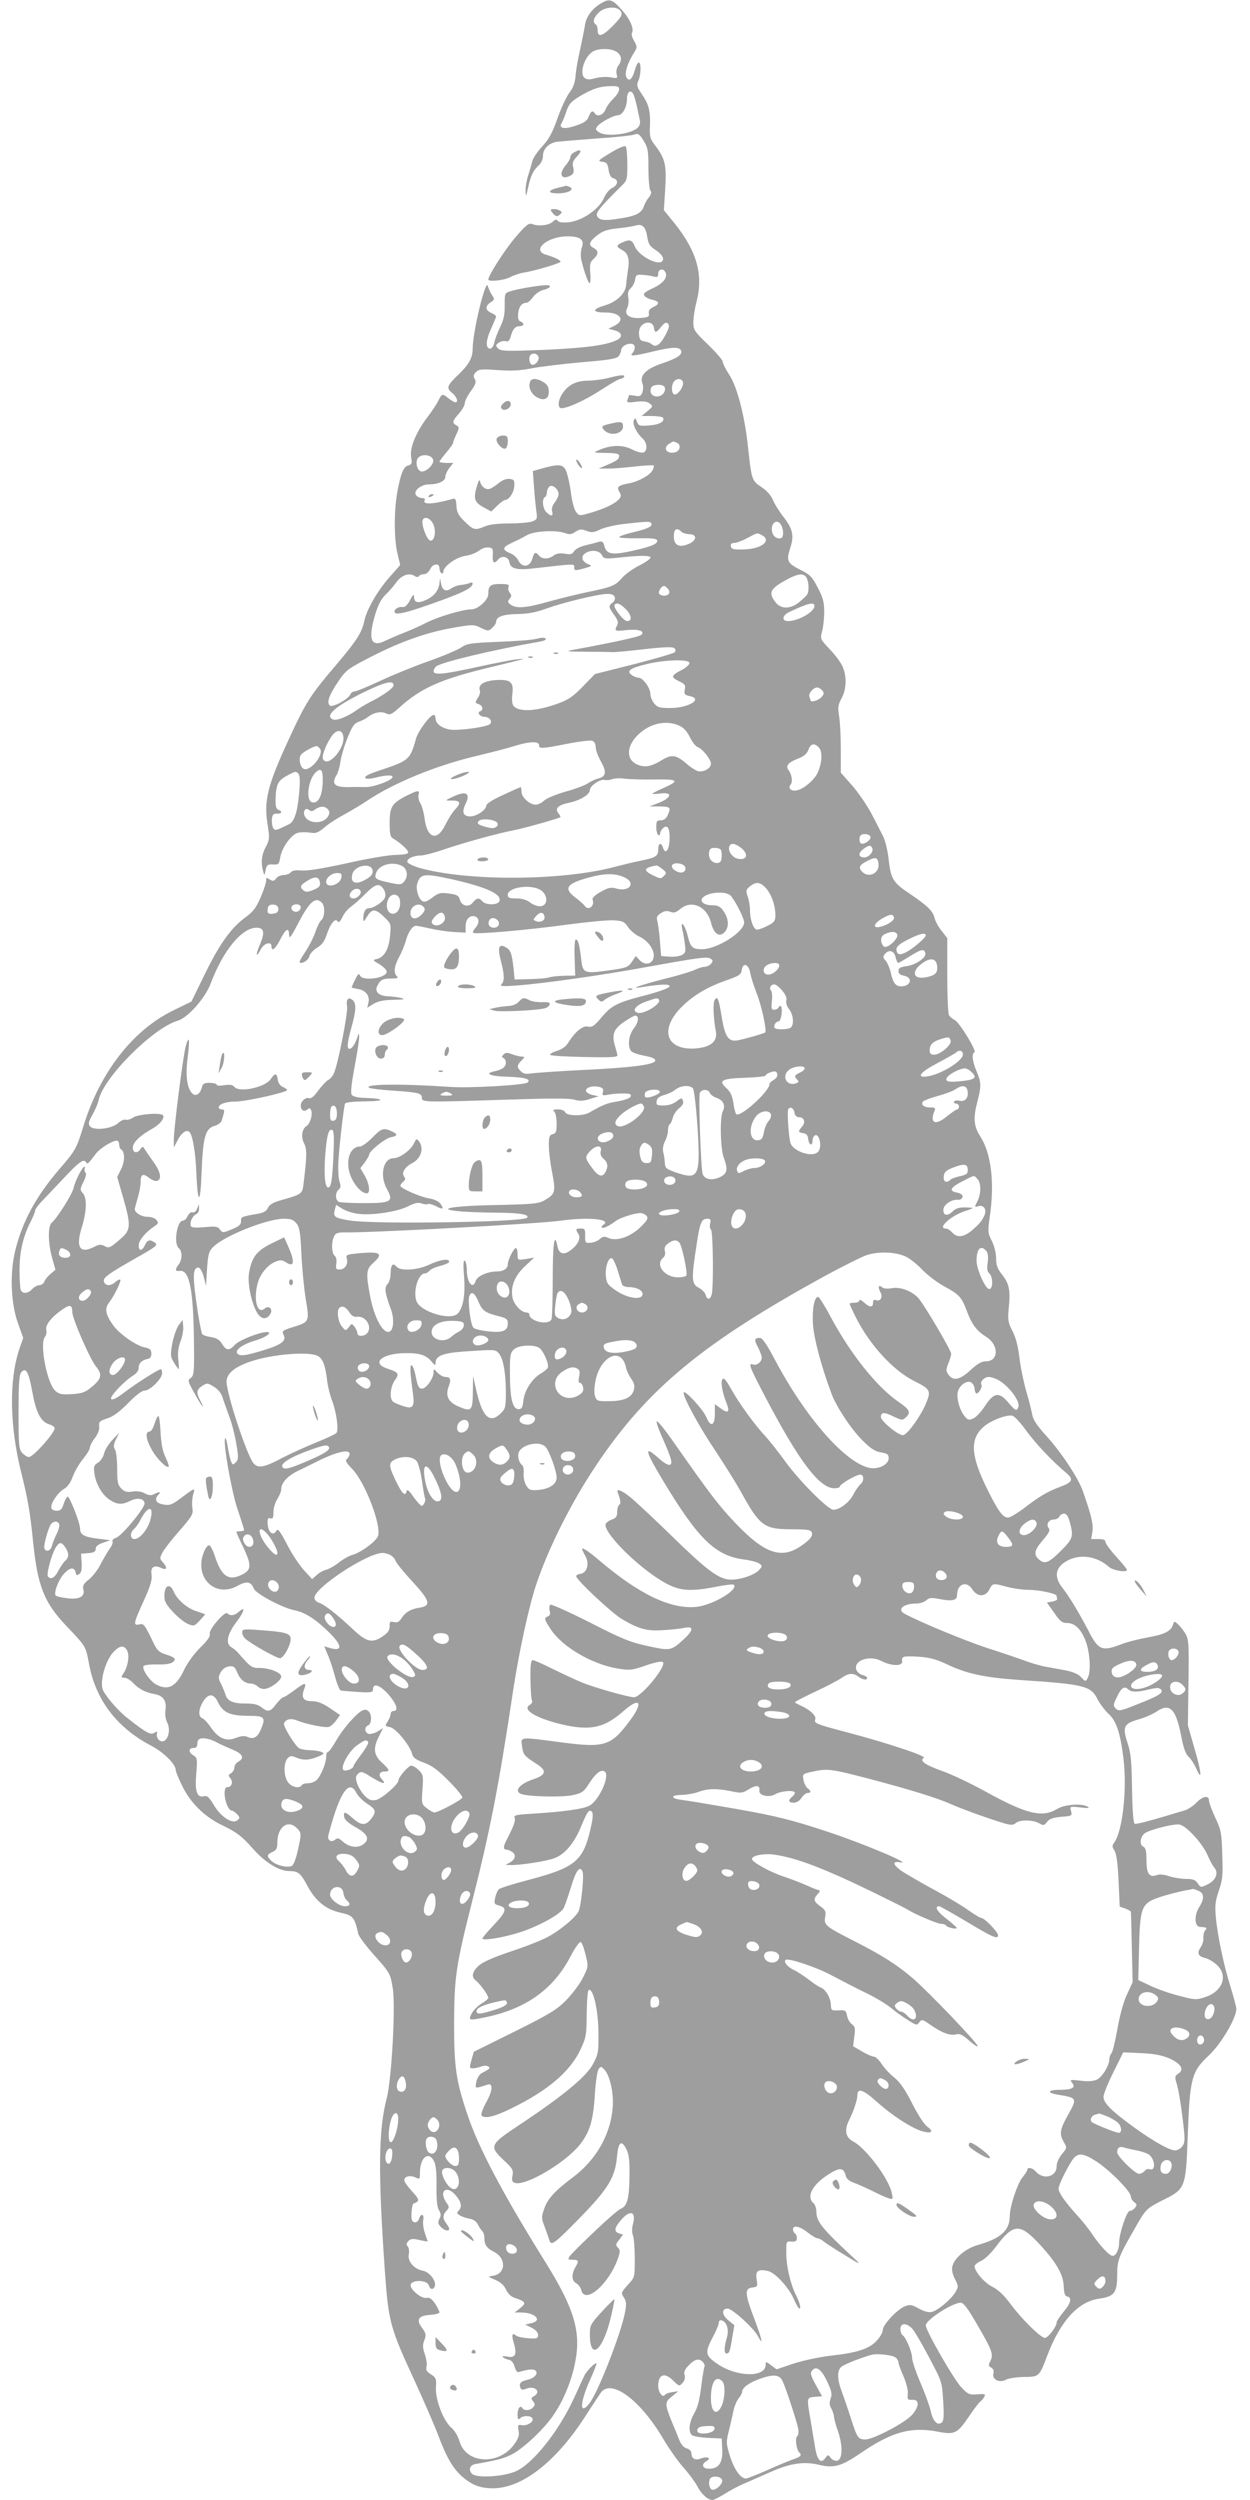 <?xml version="1.0" standalone="no"?>
<!DOCTYPE svg PUBLIC "-//W3C//DTD SVG 20010904//EN"
 "http://www.w3.org/TR/2001/REC-SVG-20010904/DTD/svg10.dtd">
<svg version="1.0" xmlns="http://www.w3.org/2000/svg"
 width="640pt" height="1280pt" viewBox="0 0 640 1280"
 preserveAspectRatio="xMidYMid meet">
<g transform="translate(0,1280) scale(0.1,-0.1)"
fill="#9e9e9e" stroke="none">
<path d="M3074 12781 c-43 -26 -73 -67 -79 -110 -3 -20 -14 -74 -24 -121 -11
-47 -22 -108 -24 -137 -3 -37 -12 -62 -32 -88 -15 -20 -43 -80 -61 -132 -26
-74 -44 -106 -78 -143 -25 -27 -48 -61 -51 -77 -4 -15 -13 -48 -21 -72 -8 -25
-14 -61 -13 -80 1 -32 2 -30 13 19 14 63 26 87 55 114 12 11 21 31 21 48 0 36
30 66 72 72 18 2 110 10 203 17 94 6 180 15 193 20 19 7 26 3 47 -31 22 -36
25 -50 25 -143 0 -57 5 -108 10 -113 7 -7 5 -18 -8 -35 -11 -13 -22 -34 -26
-47 -11 -33 -42 -49 -125 -61 -80 -13 -106 -9 -115 16 -6 15 23 49 122 147 33
32 34 35 34 115 0 45 -4 87 -8 91 -6 6 -38 -8 -79 -33 -63 -38 -67 -42 -42
-45 23 -3 28 -9 33 -42 4 -26 12 -40 25 -43 27 -7 23 -35 -6 -49 -15 -7 -34
-30 -44 -54 -26 -57 -111 -115 -180 -122 -31 -3 -51 0 -56 8 -5 8 -12 7 -26
-6 -21 -18 -70 -24 -105 -11 -17 6 -31 -5 -85 -68 -53 -62 -138 -194 -139
-216 0 -13 78 -5 110 11 19 10 51 21 70 24 50 7 190 48 190 56 0 8 -32 24 -75
36 -76 23 8 94 111 94 65 0 88 -18 73 -57 -5 -15 -7 -40 -4 -57 11 -53 36
-126 44 -126 4 0 6 24 3 53 -3 44 -1 55 17 71 26 24 27 42 1 56 -29 15 -25 31
16 64 29 23 51 31 108 37 39 4 81 11 94 15 31 9 49 -9 56 -60 6 -36 13 -47 44
-67 22 -15 37 -32 37 -44 0 -48 -120 6 -145 64 -14 34 -25 37 -65 19 -31 -14
-31 -21 0 -38 31 -16 40 -47 30 -103 -3 -23 -8 -57 -9 -75 -4 -46 -48 -88
-113 -107 -64 -19 -61 -35 6 -35 80 0 105 -41 43 -70 l-27 -13 33 -9 c35 -9
42 -32 14 -47 -52 -28 -156 -42 -370 -52 -200 -8 -228 -7 -242 7 -13 14 -13
17 3 29 10 7 26 11 36 8 14 -3 20 3 26 24 9 37 23 53 46 53 23 0 25 16 4 24
-11 4 -14 16 -12 42 4 35 19 54 44 54 6 0 21 13 32 29 12 16 35 32 51 36 37 8
49 25 18 25 -34 0 -148 -19 -184 -31 -30 -9 -30 -11 -30 -72 1 -46 -5 -75 -23
-111 -13 -27 -27 -63 -30 -80 -4 -18 -13 -31 -21 -31 -25 0 -23 42 4 101 14
31 26 60 26 64 0 4 -11 12 -25 18 -31 14 -32 35 -3 54 21 14 21 16 6 39 -9 14
-18 34 -20 44 -10 46 -78 -234 -78 -322 0 -44 -19 -79 -70 -128 -62 -59 -66
-72 -36 -96 25 -20 35 -49 17 -49 -4 0 -20 9 -34 20 -33 26 -34 26 -53 -12 -9
-18 -34 -56 -55 -83 -59 -78 -92 -158 -84 -204 5 -33 4 -39 -14 -44 -25 -6
-39 -39 -57 -137 -17 -97 -17 -239 1 -314 l14 -59 -60 -68 c-62 -73 -111 -160
-124 -219 -12 -58 -39 -100 -137 -216 -143 -168 -160 -195 -253 -397 -105
-228 -125 -308 -105 -428 11 -71 10 -78 -9 -115 -22 -40 -26 -80 -14 -124 7
-25 7 -25 13 5 5 26 10 30 37 29 29 -2 32 1 38 37 8 49 57 117 90 125 15 4 42
4 62 1 31 -5 41 -1 75 27 21 19 67 48 101 66 34 19 89 51 121 73 130 87 345
176 545 224 80 19 173 43 207 54 74 23 124 25 124 4 0 -20 13 -19 145 7 61 12
119 19 128 15 10 -4 17 -17 17 -33 0 -14 12 -47 27 -73 30 -54 26 -77 -14 -87
-15 -4 -39 -15 -54 -25 -14 -10 -65 -29 -113 -42 -48 -14 -98 -34 -110 -46
-12 -12 -32 -21 -43 -21 -31 0 -73 38 -73 66 0 13 -2 24 -4 24 -2 0 -43 -18
-90 -40 -51 -23 -86 -45 -86 -54 0 -22 -49 -56 -82 -56 -36 0 -45 21 -25 62
28 58 4 72 -68 37 -33 -15 -36 -18 -15 -18 58 2 65 -9 28 -48 -13 -14 -34 -48
-48 -76 -41 -86 -93 -71 -106 32 -4 31 -14 66 -22 79 -8 12 -12 31 -9 42 7 26
-3 25 -61 -4 -75 -38 -87 -57 -87 -138 0 -59 3 -73 19 -82 36 -21 76 -58 76
-70 0 -8 -20 -12 -62 -13 -35 0 -148 -19 -253 -43 -124 -27 -205 -40 -232 -37
-29 3 -46 0 -54 -9 -6 -8 -23 -14 -37 -14 -13 0 -31 -8 -38 -17 -11 -15 -16
-16 -33 -6 -17 11 -20 10 -18 -5 0 -10 -12 -48 -28 -85 -23 -54 -38 -74 -76
-102 -74 -53 -134 -136 -210 -292 l-69 -141 -94 -46 c-205 -100 -372 -314
-457 -586 -37 -121 -42 -130 -125 -226 -118 -137 -188 -265 -225 -413 -30
-117 -24 -275 14 -379 l26 -72 -19 -54 c-55 -161 -51 -400 10 -641 31 -123 45
-201 60 -355 23 -221 56 -305 169 -424 103 -109 99 -102 117 -196 34 -184 142
-325 316 -417 66 -34 128 -96 128 -127 0 -6 13 -39 30 -74 44 -93 117 -165
215 -211 67 -33 92 -51 146 -112 66 -75 137 -119 191 -119 44 0 57 -10 90 -72
43 -81 95 -124 172 -141 64 -14 71 -23 90 -107 3 -14 38 -61 77 -105 86 -96
88 -100 100 -176 15 -91 -6 -467 -31 -562 -42 -161 -45 -377 -10 -877 19 -270
26 -295 153 -570 49 -107 104 -234 122 -282 41 -110 74 -166 121 -208 51 -44
93 -60 158 -60 146 0 316 130 464 355 39 61 79 120 87 133 53 76 203 -34 322
-237 31 -52 78 -118 104 -147 27 -30 57 -71 69 -93 20 -40 54 -71 78 -71 7 0
36 15 65 33 29 18 72 41 97 51 25 11 84 37 132 58 102 46 175 57 252 38 75
-18 114 -7 208 57 163 112 260 139 399 113 87 -17 100 -10 159 76 24 36 50 70
57 76 8 6 18 18 23 27 7 14 2 15 -37 12 -40 -3 -47 0 -81 36 -39 41 -182 290
-182 317 0 28 136 116 179 116 15 0 38 -31 90 -122 73 -126 79 -144 60 -180
-9 -17 -8 -23 6 -30 11 -7 15 -17 11 -31 -7 -31 32 -49 65 -31 13 7 54 13 90
14 79 0 80 2 119 104 67 180 160 283 269 297 76 11 91 30 91 121 0 76 7 94 94
245 54 95 56 96 149 143 105 52 109 63 118 319 11 301 19 334 109 418 62 58
140 190 140 237 0 11 -14 63 -30 114 -34 109 -66 259 -75 357 -5 58 -3 81 15
133 19 55 22 80 18 185 -3 113 -6 127 -36 191 -17 37 -32 77 -32 87 0 29 -32
23 -65 -11 -15 -16 -42 -34 -59 -39 -164 -50 -247 -72 -256 -69 -7 2 -12 65
-14 178 -2 143 -6 186 -23 236 -27 82 -19 99 54 120 32 9 75 27 95 41 67 45
98 15 125 -122 12 -64 23 -95 39 -110 12 -11 29 -38 39 -60 31 -72 27 -20 -9
102 l-34 119 3 220 c3 199 1 222 -16 250 -10 17 -27 38 -38 48 -18 17 -19 17
-26 -4 -10 -32 -44 -49 -131 -64 -43 -8 -104 -23 -134 -35 -99 -38 -117 -30
-170 75 -45 86 -96 171 -130 214 -48 60 -36 111 34 144 64 30 145 16 203 -36
21 -19 93 -31 93 -16 0 5 -25 35 -55 68 -30 33 -55 67 -55 75 0 11 -11 15 -36
15 l-37 0 6 37 c6 36 -4 81 -49 209 -23 66 -109 196 -183 278 -52 57 -72 87
-76 114 -4 20 -17 73 -30 117 -13 44 -29 121 -35 170 -7 60 -19 107 -36 140
-23 44 -25 57 -19 121 9 89 2 123 -36 170 -22 28 -29 47 -29 82 0 26 -9 63
-22 89 -21 41 -21 48 -10 126 25 171 7 321 -48 407 -35 54 -38 95 -15 183 20
76 19 96 -5 152 -21 49 -26 91 -11 97 14 5 -75 151 -100 165 -12 6 -26 17 -30
25 -5 7 -9 99 -9 204 l0 191 -29 37 c-16 20 -33 50 -36 66 -8 35 -37 63 -124
122 -88 58 -100 77 -111 177 -5 46 -18 100 -29 120 -10 20 -36 71 -58 113 -22
42 -66 107 -99 145 l-59 67 0 120 c0 67 -4 144 -9 171 -7 43 -5 57 13 90 25
46 27 111 6 160 -8 20 -37 60 -65 89 -51 54 -51 55 -41 93 6 21 11 66 11 100
0 50 -6 73 -33 124 -28 55 -40 67 -86 90 -70 35 -76 47 -56 110 22 65 15 100
-34 163 -22 28 -46 67 -54 87 -9 22 -32 48 -58 65 -50 33 -51 38 -69 204 -17
160 -55 308 -96 371 -19 29 -34 60 -34 68 0 8 -34 47 -75 87 -70 67 -75 75
-75 114 0 23 7 70 16 104 36 138 3 258 -111 401 l-56 69 7 111 c7 121 0 153
-53 222 -25 33 -28 43 -25 104 2 74 -6 105 -45 162 -22 32 -24 41 -15 63 14
30 16 94 2 94 -5 0 -14 -18 -20 -40 -12 -44 -28 -59 -41 -39 -14 22 2 74 41
136 13 20 12 26 -3 53 -10 16 -15 35 -12 40 13 22 -8 71 -52 120 -49 55 -63
59 -109 31z m105 -40 c9 -16 2 -28 -38 -70 -54 -56 -81 -65 -81 -27 0 14 -4
28 -10 31 -17 10 -11 35 15 60 31 32 99 35 114 6z m-21 -207 c25 -18 28 -42 8
-70 -9 -11 -12 -29 -9 -43 6 -23 4 -23 -30 -17 -20 4 -55 2 -78 -4 -31 -9 -44
-8 -56 1 -30 26 4 120 50 139 35 14 91 11 115 -6z m12 -192 c0 -10 -13 -31
-29 -46 -16 -16 -35 -41 -41 -57 -12 -29 -43 -39 -55 -19 -10 17 -20 11 -31
-17 -8 -22 -23 -32 -68 -47 -58 -20 -88 -13 -70 15 5 8 16 34 24 59 13 38 24
50 70 78 65 38 100 50 158 51 34 1 42 -2 42 -17z m75 -29 c4 -10 11 -36 16
-58 4 -22 11 -52 14 -66 5 -17 1 -31 -9 -42 -35 -35 -165 -50 -201 -23 -17 12
-17 16 -5 31 16 20 83 55 104 55 23 0 46 41 46 82 0 41 21 53 35 21z m160
-904 c17 -26 -6 -58 -61 -84 -45 -21 -53 -29 -44 -40 6 -8 25 -17 41 -20 36
-8 37 -22 4 -37 -18 -8 -25 -18 -23 -32 3 -18 -3 -21 -43 -24 -57 -4 -85 17
-68 50 6 11 9 35 6 54 -4 24 -1 37 13 49 10 9 20 29 22 44 3 22 7 26 33 24 17
-1 42 -4 58 -8 23 -6 27 -4 27 14 0 22 24 29 35 10z m-57 -286 c4 -30 12 -29
38 5 17 20 25 24 34 15 9 -9 6 -23 -15 -62 -27 -49 -49 -62 -70 -42 -6 5 -21
11 -35 13 -20 2 -26 10 -28 34 -2 20 3 38 14 48 23 23 58 17 62 -11z m-98
-101 c0 -10 -5 -23 -12 -30 -17 -17 5 -16 104 8 100 24 137 25 145 5 8 -22
-19 -39 -101 -67 -79 -27 -112 -61 -97 -100 5 -13 5 -33 0 -47 -8 -20 -14 -22
-39 -17 -17 3 -30 4 -30 2 0 -3 -3 -12 -7 -22 -6 -15 -1 -17 44 -11 37 4 56 2
69 -9 18 -13 18 -15 -11 -39 l-30 -25 52 0 c28 0 54 -4 57 -8 12 -19 -16 -36
-68 -40 -51 -4 -56 -3 -65 19 -8 20 -10 21 -16 7 -8 -19 14 -65 44 -92 25 -22
28 -64 5 -73 -8 -3 -36 4 -60 17 -49 24 -108 22 -169 -5 -29 -13 -27 -13 38
-14 51 -1 67 -4 67 -15 0 -17 -11 -25 -65 -48 l-40 -17 43 0 c23 -1 86 4 138
10 53 6 98 8 101 6 2 -3 0 -15 -7 -26 -13 -25 -72 -57 -121 -66 -54 -10 -63
-18 -48 -43 10 -17 10 -23 -1 -37 -19 -23 -75 -50 -145 -70 -58 -17 -59 -17
-75 3 -10 12 -22 56 -28 108 -7 48 -19 98 -28 112 -17 26 -39 26 -128 1 l-38
-11 6 -81 c3 -45 9 -101 12 -124 6 -39 4 -43 -21 -53 -14 -5 -67 -10 -116 -10
-57 0 -103 -5 -126 -15 -51 -21 -58 -20 -103 24 -33 32 -41 47 -43 80 -2 37
-5 41 -22 36 -100 -28 -156 -30 -140 -5 3 5 -3 10 -13 10 -11 0 -25 6 -31 14
-18 21 24 56 65 56 48 0 84 17 84 38 0 11 9 31 21 46 l20 26 -35 0 c-20 0 -36
3 -36 6 0 3 16 24 35 47 19 22 35 45 35 50 0 5 8 25 17 44 15 33 15 36 0 45
-24 13 -21 22 13 61 17 19 30 43 30 54 0 10 14 38 31 61 24 33 28 45 20 61 -9
15 -7 23 6 36 14 15 30 16 113 10 71 -5 117 -2 171 9 41 8 155 22 254 31 145
12 182 18 193 32 6 9 12 22 12 28 0 18 23 35 47 35 15 0 23 -6 23 -18z m-493
-48 c7 -19 -20 -49 -36 -40 -12 8 -15 39 -4 49 12 12 33 7 40 -9z m739 -129
c8 -19 -22 -65 -41 -65 -18 0 -20 51 -3 68 16 16 37 15 44 -3z m-93 -27 c8
-23 -13 -48 -39 -48 -26 0 -40 20 -30 45 7 18 62 20 69 3z m61 -284 c25 -10
19 -43 -8 -50 -43 -11 -65 24 -28 45 21 13 17 12 36 5z m-1246 -90 c4 -25 -42
-66 -64 -57 -20 8 -29 50 -13 69 19 23 73 15 77 -12z m642 -174 c0 -10 -9 -28
-19 -42 -13 -15 -18 -33 -14 -46 6 -26 -4 -28 -29 -5 -19 17 -25 68 -8 78 6 3
10 14 10 24 0 9 5 22 12 29 15 15 48 -12 48 -38z m-642 -153 c17 -34 7 -89
-15 -85 -18 4 -47 83 -39 105 9 22 39 11 54 -20z m1116 4 c10 -15 -16 -28 -91
-46 -40 -9 -73 -21 -73 -25 0 -4 44 -7 98 -6 80 1 97 -2 97 -14 0 -17 -41 -32
-149 -55 -86 -17 -112 -11 -122 31 -5 20 -11 24 -28 20 -11 -4 -43 -12 -69
-18 -28 -7 -52 -20 -58 -31 -9 -15 -18 -17 -47 -12 -26 4 -43 1 -57 -9 -26
-20 -59 -20 -75 -1 -18 22 -25 19 -35 -17 -13 -43 -53 -46 -72 -6 -7 14 -27
31 -44 37 -17 6 -29 16 -27 23 4 11 9 15 58 38 14 6 41 20 60 31 39 21 149 26
195 9 20 -8 32 -6 51 7 22 14 31 15 57 5 26 -10 37 -9 72 8 22 10 78 23 125
28 118 13 128 13 134 3z m666 -10 c12 -24 13 -58 1 -65 -15 -9 -40 4 -46 25
-15 46 23 80 45 40z m-512 -33 c7 -7 24 -12 39 -13 44 0 42 -32 -1 -50 -50
-21 -76 -7 -76 40 0 36 15 46 38 23z m413 -18 c52 -28 -2 -71 -92 -73 -53 -2
-64 1 -67 16 -2 12 3 17 17 17 11 0 41 11 67 25 54 29 50 28 75 15z m-1378
-102 c-3 -40 7 -48 27 -23 19 23 54 15 58 -13 5 -35 40 -43 134 -31 202 23
198 23 198 5 0 -19 3 -19 55 -5 37 11 38 12 17 20 -31 12 -40 39 -17 55 29 21
72 17 86 -7 11 -21 16 -21 88 -14 109 12 160 12 162 0 1 -5 -25 -24 -59 -41
-34 -17 -73 -46 -88 -64 -33 -38 -51 -46 -174 -71 -52 -11 -142 -33 -200 -49
-117 -33 -166 -37 -195 -16 -16 12 -17 16 -6 30 11 13 11 19 1 31 -7 8 -10 22
-6 30 4 12 -4 15 -43 15 -51 0 -61 -9 -61 -52 0 -30 -53 -78 -87 -78 -44 0
-168 -37 -234 -70 -32 -17 -83 -39 -111 -50 -29 -11 -70 -29 -92 -39 -76 -39
-94 2 -55 133 15 49 31 80 53 101 17 16 42 45 54 62 26 37 66 52 93 35 12 -8
20 -8 24 -2 3 6 15 10 26 10 11 0 24 11 31 25 13 30 48 34 48 6 0 -11 5 -23
10 -26 6 -3 10 0 10 8 0 27 65 74 113 81 26 4 56 16 69 26 13 11 34 19 48 17
22 -2 25 -6 23 -39z m1607 -117 c12 -23 13 -71 2 -86 -4 -6 -22 -23 -40 -38
-45 -36 -93 -37 -121 -1 -37 47 -28 68 42 108 70 40 102 45 117 17z m-710 -56
c15 -18 5 -35 -20 -35 -10 0 -22 5 -25 10 -7 11 12 40 25 40 4 0 13 -7 20 -15z
m-273 -41 c4 -10 -1 -22 -10 -29 -23 -16 -21 -25 8 -64 18 -26 22 -38 15 -52
-16 -30 -12 -32 48 -25 61 6 95 -5 76 -24 -10 -10 -132 -37 -349 -77 -44 -8
-36 -9 65 -10 63 0 124 -1 135 -2 11 -1 85 6 163 15 105 12 147 13 155 5 7 -7
8 -14 1 -21 -5 -5 -100 -33 -209 -61 l-199 -50 -61 -63 c-46 -48 -74 -68 -120
-85 -114 -43 -208 -49 -236 -15 -7 9 -9 31 -6 59 9 63 -9 78 -86 73 -62 -5
-91 -25 -80 -54 3 -8 -2 -25 -11 -38 -15 -23 -14 -25 4 -31 22 -7 27 -31 8
-37 -17 -6 0 -28 21 -28 27 0 45 -24 29 -38 -19 -15 -166 -35 -207 -27 -42 8
-71 31 -71 57 0 10 -4 18 -9 18 -19 0 -82 -85 -92 -125 -28 -102 -37 -110
-169 -154 -36 -12 -72 -25 -80 -31 -26 -16 -2 -23 44 -11 52 13 86 14 86 3 0
-17 -97 -53 -140 -52 -25 1 -62 1 -84 0 -74 -1 -91 16 -62 63 7 12 16 43 19
68 4 25 19 79 36 120 24 61 35 76 59 84 16 6 35 15 43 22 30 24 68 33 94 21
22 -10 29 -7 66 26 114 104 216 149 471 210 193 47 190 46 133 40 -27 -3 -120
-21 -206 -40 -170 -37 -219 -42 -219 -20 0 7 6 18 13 24 25 21 292 85 531 127
23 4 35 10 29 16 -5 5 -22 5 -43 -1 -19 -6 -107 -13 -195 -16 -145 -6 -163 -8
-195 -30 -19 -12 -93 -44 -165 -69 -71 -25 -182 -70 -246 -100 -65 -30 -124
-55 -133 -55 -9 0 -19 -7 -22 -15 -10 -25 -93 -70 -106 -57 -16 16 -3 54 44
123 41 60 49 65 173 129 151 77 285 124 422 147 93 16 100 16 136 -2 36 -17
38 -17 57 0 11 10 20 24 20 30 0 27 34 40 109 41 55 1 97 9 151 29 87 31 260
73 308 74 22 1 35 -5 39 -15z m55 -61 c32 -31 37 -63 9 -63 -19 0 -75 73 -64
84 12 12 27 6 55 -21z m968 14 c0 -30 -83 -77 -135 -77 -34 0 -30 29 5 46 97
46 130 54 130 31z m-640 -292 c0 -8 -18 -24 -39 -35 -55 -28 -58 -37 -16 -57
32 -15 36 -21 31 -44 -4 -23 -1 -27 25 -33 71 -14 -5 -61 -99 -61 -55 0 -66 3
-83 24 -10 13 -19 34 -19 48 0 30 -38 83 -60 83 -9 0 -25 6 -36 14 -28 21 -9
35 78 56 95 23 218 26 218 5z m-1515 -114 c0 -14 -56 -54 -125 -88 -19 -10
-50 -28 -67 -41 -44 -31 -99 -53 -117 -46 -47 18 10 68 159 141 108 52 150 62
150 34z m2195 -26 c10 -13 10 -19 -5 -35 -16 -17 -55 -28 -55 -16 0 2 -3 11
-6 19 -6 16 20 47 40 47 8 0 19 -7 26 -15z m-735 -179 c25 -11 41 -28 57 -60
12 -25 30 -48 40 -51 24 -8 68 -63 68 -85 0 -21 -28 -40 -59 -40 -11 0 -41 18
-66 40 -53 45 -75 49 -125 19 -55 -34 -88 -40 -126 -24 -60 25 -58 95 5 155
59 56 139 74 206 46z m-1717 -58 c8 -65 -85 -164 -105 -112 -6 17 21 84 50
121 24 30 51 26 55 -9z m2436 -57 c19 -21 14 -85 -10 -132 -17 -34 -68 -77
-101 -85 -30 -8 -51 9 -35 29 12 14 6 53 -11 74 -16 21 -1 40 47 58 33 13 47
25 55 46 12 33 31 37 55 10z m-2556 -4 c23 -28 -47 -117 -82 -104 -20 8 -29
56 -14 74 12 14 63 42 79 43 4 0 11 -6 17 -13z m14 -178 c-3 -69 -26 -107 -56
-96 -31 12 -18 114 19 151 30 29 40 14 37 -55z m-123 48 c7 -10 8 -41 2 -103
-8 -92 -25 -142 -51 -154 -70 -34 -71 -34 -81 -20 -5 8 -8 29 -7 45 2 24 8 30
26 29 25 -1 30 11 7 20 -11 4 -15 19 -14 53 2 74 11 95 54 119 49 27 50 27 64
11z m1824 -28 c122 2 129 -6 41 -45 -30 -13 -54 -26 -54 -28 0 -2 17 -2 39 1
70 10 60 -24 -15 -51 l-39 -15 53 0 c55 -1 59 -5 40 -46 -7 -16 -19 -25 -35
-25 -20 0 -23 -5 -23 -34 0 -19 5 -38 10 -41 6 -3 10 0 10 8 0 8 7 20 16 28
23 19 35 -5 32 -65 -3 -51 -22 -72 -33 -37 -10 31 -25 25 -25 -9 0 -34 -12
-41 -95 -58 -27 -5 -84 -19 -126 -30 -269 -72 -753 -75 -1000 -6 -32 9 -60 23
-63 30 -6 17 31 34 71 34 13 0 64 13 111 29 107 37 287 86 367 101 55 11 224
59 234 66 2 2 -2 10 -9 19 -21 25 -4 43 54 55 57 12 106 42 106 65 0 21 52 57
75 52 11 -3 29 -1 40 4 11 4 40 6 65 2 25 -3 94 -5 153 -4z m-1674 -153 c9
-11 10 -20 1 -35 -20 -38 -92 -41 -116 -6 -17 25 -3 55 18 38 10 -8 18 -8 32
3 25 18 50 18 65 0z m865 -66 c12 -12 -2 -30 -23 -30 -10 0 -32 5 -50 11 -26
9 -29 14 -20 25 12 15 74 10 93 -6z m1912 -72 c8 -12 -21 -38 -43 -38 -13 0
-18 32 -6 43 10 11 41 8 49 -5z m-662 -59 c42 -33 30 -67 -19 -55 -27 7 -49
40 -41 62 8 20 29 17 60 -7z m671 1 c11 -18 -15 -50 -40 -50 -31 0 -33 23 -3
44 26 19 35 20 43 6z m-770 -40 c0 -25 -5 -36 -18 -38 -24 -5 -47 16 -47 43 0
29 9 37 40 33 21 -3 25 -8 25 -38z m803 -42 c6 -48 -49 -76 -83 -42 -22 22
-15 36 26 56 42 22 53 19 57 -14z m-2443 -10 c32 -14 38 -58 10 -86 -10 -12
-23 -12 -71 -1 -70 15 -78 20 -69 48 13 42 80 62 130 39z m1439 6 c20 -8 21
-33 2 -40 -19 -7 -56 13 -56 31 0 15 26 20 54 9z m-1586 -31 c2 -16 -6 -28
-30 -43 -55 -33 -86 -23 -74 24 11 46 98 61 104 19z m1483 8 c22 -18 23 -21 8
-36 -15 -16 -19 -15 -59 5 -49 25 -43 37 21 49 4 0 17 -8 30 -18z m-1643 -43
c-5 -39 -78 -59 -78 -23 0 22 29 45 56 45 21 0 25 -4 22 -22z m1451 -1 c58
-28 24 -74 -41 -57 -30 9 -42 6 -82 -16 -30 -17 -45 -31 -42 -40 13 -33 -23
-60 -41 -31 -4 6 -25 25 -45 40 -64 48 -49 72 63 103 87 24 140 24 188 1z
m-894 -7 c184 -41 266 -78 252 -114 -8 -21 -70 -21 -87 -1 -17 20 -29 19 -49
-6 -22 -27 -58 -18 -67 16 -5 19 -14 25 -55 30 -44 6 -53 4 -86 -21 -27 -20
-40 -25 -51 -17 -20 12 -34 61 -26 88 16 52 34 54 169 25z m-667 -18 c3 -18
-4 -26 -33 -38 -28 -12 -40 -12 -51 -3 -21 17 -17 27 19 49 39 25 61 22 65 -8z
m2286 -32 c28 -34 46 -87 46 -137 0 -28 -6 -36 -40 -53 -21 -11 -46 -20 -54
-20 -18 0 -36 51 -36 100 0 20 -5 52 -12 70 -10 30 -9 35 12 52 32 26 54 22
84 -12z m-1961 -1 c8 -11 12 -29 9 -41 -5 -22 -57 -58 -83 -58 -18 0 -29 -20
-29 -53 0 -19 3 -17 20 11 25 41 42 40 87 -3 35 -34 36 -36 30 -96 -6 -69 -30
-110 -67 -119 -23 -5 -22 -7 13 -27 20 -13 37 -29 37 -38 0 -33 -125 -51 -137
-19 -5 12 -11 7 -25 -22 -10 -20 -18 -39 -18 -40 0 -1 16 -5 35 -8 40 -8 60
-36 51 -72 l-6 -24 32 20 c24 14 52 20 103 21 53 1 63 3 40 9 -16 4 -47 8 -67
9 -48 1 -72 24 -56 54 16 31 27 37 73 37 30 0 36 3 27 12 -18 18 -14 51 12 99
13 24 29 63 35 86 11 41 33 73 51 73 5 0 37 -6 72 -14 35 -8 90 -16 122 -18
l60 -3 0 34 c1 37 23 58 50 48 21 -8 21 -35 -1 -59 -9 -10 -14 -21 -10 -24 9
-9 268 13 474 41 106 14 216 25 245 23 47 -3 55 -7 73 -34 11 -17 38 -40 60
-50 46 -22 80 -73 71 -108 -8 -33 -43 -40 -70 -13 l-21 22 -20 -30 c-19 -27
-28 -31 -115 -43 -129 -18 -136 -16 -144 55 -9 76 -16 103 -28 103 -5 0 -8
-38 -6 -92 l3 -93 -60 -1 c-33 -1 -67 -5 -76 -9 -9 -3 -52 -7 -95 -8 l-79 -2
-6 60 c-8 73 -15 92 -41 106 -34 18 -41 -2 -24 -69 19 -72 20 -104 4 -121 -11
-11 3 -12 77 -7 141 11 434 52 672 96 272 49 305 53 322 41 12 -8 12 -12 2
-25 -8 -9 -22 -16 -33 -16 -10 0 -32 -7 -47 -14 -15 -8 -82 -29 -148 -45 -129
-33 -197 -56 -133 -46 105 17 153 18 148 4 -3 -8 -52 -26 -124 -45 -147 -38
-172 -51 -226 -115 -36 -43 -47 -50 -69 -45 -27 5 -65 -27 -102 -86 -10 -17
-33 -32 -57 -39 -22 -7 -37 -16 -33 -20 5 -5 85 -9 178 -11 147 -3 169 -1 166
12 -2 8 -8 31 -14 51 -15 54 -3 83 50 118 25 17 50 31 55 31 21 0 18 -33 -6
-64 -27 -36 -34 -88 -16 -116 5 -8 35 -19 67 -25 40 -7 58 -15 58 -25 0 -21
-124 -37 -385 -49 -118 -6 -231 -14 -251 -17 -26 -4 -40 -2 -52 11 -22 21 -21
31 3 55 17 17 18 20 3 20 -9 0 -32 5 -50 12 -26 10 -35 9 -45 -1 -10 -11 -10
-14 0 -18 6 -3 12 -13 12 -23 0 -23 -17 -36 -58 -45 -56 -12 -21 -26 69 -28
87 -3 118 -12 101 -29 -14 -14 -299 -30 -397 -23 -245 17 -451 15 -414 -5 8
-4 61 -10 119 -14 132 -9 150 -13 150 -37 0 -23 10 -23 444 -9 207 7 310 7
335 0 27 -8 47 -8 81 3 l45 14 -32 7 c-18 4 -33 14 -33 21 0 18 35 28 67 20
19 -4 24 -11 20 -26 -5 -17 -2 -19 21 -15 43 9 111 10 119 3 13 -14 -13 -27
-69 -37 -51 -8 -70 -16 -142 -57 -31 -18 -115 -17 -122 2 -4 9 -19 15 -37 15
-24 0 -28 -3 -19 -12 7 -7 12 -34 12 -61 0 -40 -3 -50 -20 -54 -17 -4 -20 -14
-20 -57 0 -28 7 -91 17 -139 19 -100 16 -110 -38 -142 -31 -18 -57 -21 -264
-25 -320 -7 -302 -36 25 -39 114 -1 164 -10 148 -26 -22 -23 -786 -34 -907
-14 -78 13 -86 19 -77 54 l7 26 32 -20 c18 -11 55 -23 82 -26 70 -9 201 11
255 39 34 17 52 21 69 14 13 -4 27 -6 32 -3 4 3 22 -1 40 -10 37 -20 44 -16
24 12 -9 12 -31 23 -57 27 -48 8 -148 52 -148 65 0 5 7 14 15 21 11 9 12 16 4
26 -15 18 4 50 42 69 44 23 61 75 35 110 -13 17 -14 17 -27 -10 -17 -35 -73
-75 -104 -75 -53 0 -72 -88 -35 -156 37 -66 24 -74 -115 -74 -63 0 -120 3
-129 6 -20 8 -21 48 -2 63 11 10 12 19 4 42 -5 16 -8 64 -5 107 4 75 26 264
33 290 2 8 33 12 106 13 105 1 98 15 -8 18 -29 0 -56 7 -62 14 -8 9 -4 49 13
142 14 72 24 141 24 155 -1 24 -1 23 -11 -5 -12 -35 -27 -55 -39 -55 -14 0
-11 34 11 112 24 86 25 121 5 138 -22 18 -34 3 -28 -33 5 -31 -43 -280 -66
-339 -6 -15 -19 -32 -30 -37 -11 -6 -34 -31 -52 -55 -19 -28 -37 -42 -45 -39
-19 7 -44 -15 -44 -38 0 -24 17 -34 35 -19 10 9 15 7 19 -8 7 -22 -7 -66 -24
-77 -24 -15 -30 -55 -14 -87 16 -31 16 -62 -2 -210 -6 -51 -9 -53 -115 -83
-40 -11 -59 -22 -67 -39 -7 -16 -22 -25 -49 -30 -87 -15 -90 -16 -89 -38 1
-17 -10 -27 -47 -42 -46 -19 -47 -19 -61 -1 -11 16 -22 17 -79 12 -46 -4 -67
-3 -70 6 -7 18 9 53 27 60 9 4 16 17 15 29 l0 23 -10 -24 c-5 -13 -15 -21 -23
-18 -8 3 -18 -5 -25 -19 -6 -13 -17 -24 -25 -24 -30 0 -48 -118 -21 -140 19
-16 19 -59 0 -84 -21 -27 -19 -36 7 -33 48 5 68 -97 71 -361 2 -157 0 -175
-16 -187 -17 -12 -16 -17 19 -79 35 -65 59 -94 29 -36 -21 40 -19 55 10 74 25
16 28 16 60 -4 21 -13 38 -34 44 -53 5 -18 21 -61 34 -97 14 -36 30 -100 37
-143 12 -69 11 -80 -3 -94 -15 -15 -17 -14 -25 8 -5 13 -12 46 -16 72 -4 27
-10 46 -13 43 -13 -13 31 -267 63 -363 19 -55 34 -104 34 -107 0 -3 -9 -6 -20
-6 -11 0 -20 -2 -20 -4 0 -2 16 -38 36 -79 43 -92 42 -116 -9 -140 -67 -33
-103 -8 -137 96 -9 28 -22 53 -28 55 -7 2 -19 -12 -27 -32 -55 -131 56 -242
174 -174 43 24 67 20 80 -15 10 -27 150 -101 211 -112 51 -10 107 -46 173
-111 73 -71 72 -103 0 -80 l-23 7 18 -43 c11 -24 27 -74 37 -111 10 -38 23
-70 29 -72 6 -2 46 -5 89 -8 70 -4 77 -2 77 15 0 33 37 20 79 -28 42 -48 53
-84 26 -84 -8 0 -15 -7 -15 -15 0 -9 -7 -26 -15 -39 -15 -22 -14 -24 12 -29
30 -6 101 -92 113 -137 5 -19 19 -30 61 -45 41 -15 72 -38 127 -94 40 -40 71
-78 69 -85 -4 -12 -124 -76 -143 -76 -6 0 -24 10 -39 22 -27 21 -27 24 -22 96
5 69 4 76 -18 98 -13 13 -31 24 -39 24 -15 0 -66 -59 -66 -76 0 -20 -86 -94
-115 -100 -25 -4 -36 0 -57 21 -15 15 -32 43 -39 62 -9 29 -9 38 4 51 15 14
21 13 67 -16 58 -36 82 -41 56 -13 -21 23 -14 41 15 41 27 0 24 9 -16 46 -42
38 -46 74 -14 135 l20 41 -29 -18 c-16 -9 -37 -14 -46 -11 -20 8 -21 36 -1 43
19 8 20 58 1 73 -10 9 -20 9 -33 2 -32 -17 -100 -96 -133 -155 -18 -31 -36
-56 -41 -56 -5 0 -9 -11 -9 -25 0 -31 -25 -93 -47 -117 -9 -10 -29 -18 -44
-18 -15 0 -31 -4 -34 -10 -12 -20 -54 -10 -72 17 -22 33 -21 99 0 121 13 13
21 13 42 4 35 -16 69 -15 113 4 33 14 35 17 17 24 -11 5 -38 9 -60 9 -22 1
-45 5 -52 9 -23 14 -84 114 -79 128 9 23 36 28 70 14 45 -18 138 -37 159 -32
9 2 26 17 38 33 l20 28 -53 36 c-37 25 -64 35 -91 35 -44 0 -56 18 -40 61 15
38 4 36 -51 -6 -26 -19 -50 -35 -56 -35 -5 0 -21 -16 -36 -35 -30 -40 -42 -43
-76 -16 -17 14 -39 19 -79 19 -64 -1 -95 13 -104 44 -4 13 -14 38 -23 56 -15
29 -15 35 -2 60 10 17 26 28 43 30 23 3 30 -2 42 -32 15 -36 40 -56 71 -56 10
0 25 -7 35 -16 12 -10 27 -14 42 -10 32 8 77 44 77 62 0 20 -60 44 -110 44
-42 0 -46 3 -112 79 -8 9 -23 21 -33 27 -32 18 -21 69 26 130 41 53 47 84 11
51 -21 -19 -43 -22 -58 -7 -13 13 -98 -86 -90 -106 4 -11 -12 -34 -48 -69 -33
-33 -67 -79 -85 -118 -40 -83 -80 -104 -141 -72 -31 16 -75 79 -65 95 3 5 35
9 70 8 41 -1 69 3 80 12 19 16 12 24 -38 40 -30 9 -43 21 -59 54 -48 100 -52
105 -75 99 -32 -7 -30 5 23 121 35 77 44 109 40 134 -6 39 12 51 50 34 29 -14
33 2 7 30 -16 18 -16 21 0 51 10 18 49 68 88 112 64 74 69 83 64 115 -3 19 -1
50 4 68 11 37 11 37 -65 -20 -43 -32 -55 -37 -87 -31 -39 6 -49 27 -25 51 15
15 3 16 -23 2 -14 -8 -27 -7 -48 4 -18 10 -42 13 -64 9 -27 -4 -39 -1 -56 16
-18 18 -21 33 -21 101 0 44 -5 88 -11 98 -9 14 -8 26 5 53 l17 34 -36 -38
c-19 -20 -38 -51 -42 -68 -3 -17 -17 -38 -30 -47 -22 -13 -24 -21 -20 -54 7
-54 38 -109 77 -136 39 -26 65 -28 108 -6 36 18 72 11 72 -14 0 -25 -117 -166
-145 -175 -14 -5 -22 -13 -19 -19 4 -5 -3 -22 -14 -37 -11 -15 -31 -50 -46
-78 -14 -29 -41 -64 -61 -80 -27 -21 -33 -32 -28 -51 9 -36 -21 -53 -82 -45
-27 3 -54 9 -59 13 -13 12 13 81 42 113 30 32 52 35 59 7 4 -17 8 -18 20 -8
10 8 13 26 11 57 l-3 46 37 3 c29 2 38 8 38 22 0 12 12 23 37 31 l38 13 -63 8
c-70 8 -92 20 -92 51 0 30 -54 167 -64 164 -5 -2 -14 -18 -20 -37 -9 -28 -16
-35 -36 -35 -14 0 -26 6 -27 15 -5 23 34 79 65 97 19 11 34 33 45 64 10 26 33
66 52 89 19 23 35 49 35 58 0 8 11 30 25 48 16 21 25 44 23 60 -3 24 2 29 42
42 31 10 64 35 107 79 38 39 69 63 83 63 28 0 90 61 90 89 0 12 -3 21 -6 21
-12 0 -130 -75 -187 -119 -38 -29 -61 -41 -68 -34 -10 10 66 92 114 121 16 10
27 25 27 38 0 24 16 40 45 46 14 2 20 11 20 28 0 19 -7 26 -33 31 -46 9 -135
72 -165 117 -37 53 -42 83 -19 112 27 35 64 111 58 118 -3 3 -14 -2 -24 -11
-24 -22 -51 -22 -59 -1 -8 21 13 37 160 121 106 60 117 68 101 80 -26 19 -39
16 -52 -12 -15 -32 -32 -32 -32 -1 0 25 37 69 80 97 21 14 23 18 11 33 -7 9
-28 16 -47 16 -30 0 -64 21 -64 39 0 4 7 30 15 57 8 27 15 63 15 81 0 42 12
47 44 22 15 -12 33 -18 41 -15 26 10 16 51 -25 105 -21 30 -41 59 -44 65 -3 7
-9 4 -16 -6 -16 -26 -40 -22 -40 6 0 26 35 61 98 96 40 22 66 55 57 69 -9 16
-128 7 -154 -11 -13 -9 -30 -14 -38 -11 -8 3 -25 -5 -38 -17 -32 -30 -124 -40
-144 -17 -10 13 -8 23 12 59 14 24 28 57 32 75 23 114 278 370 405 407 52 15
141 116 169 191 63 168 159 285 234 285 39 0 44 -23 19 -83 -24 -56 -22 -76 3
-28 16 32 55 43 55 16 0 -30 20 -14 45 35 28 56 45 64 45 23 1 -22 10 -11 44
55 62 118 91 143 124 110 17 -17 15 -73 -2 -88 -8 -6 -22 -34 -31 -61 -9 -27
-32 -73 -51 -101 -19 -28 -33 -53 -30 -55 11 -11 45 10 50 31 3 13 21 33 40
44 25 15 38 33 50 70 19 56 43 84 55 64 5 -8 13 0 24 22 8 19 28 42 43 53 14
10 48 39 74 66 52 52 72 57 93 26z m791 1 c52 -19 59 -90 9 -90 -13 0 -36 9
-50 20 -17 13 -41 20 -69 20 -37 0 -44 3 -44 19 0 34 96 53 154 31z m-909 -10
c9 -15 -14 -40 -36 -40 -21 0 -25 20 -7 38 15 15 35 15 43 2z m1897 -27 c26
-31 68 -115 68 -136 0 -49 -139 -137 -216 -137 -49 0 -59 9 -74 73 -14 52 -37
80 -27 31 4 -16 10 -50 13 -75 6 -41 4 -48 -15 -59 -12 -6 -41 -10 -64 -8
l-42 3 -6 75 c-3 41 -9 87 -13 102 -6 21 -3 29 17 42 17 12 31 14 48 8 19 -8
30 -4 52 14 58 49 137 13 158 -72 15 -59 45 -76 72 -43 22 27 17 70 -12 109
-14 19 -28 25 -54 25 -39 0 -63 16 -52 35 20 32 123 41 147 13z m-1694 -25 c5
-39 -15 -70 -41 -66 -26 4 -35 45 -17 78 17 31 54 23 58 -12z m-623 -43 c0
-14 -8 -21 -27 -23 -22 -3 -28 1 -28 16 0 25 10 33 35 30 12 -2 20 -10 20 -23z
m115 10 c0 -9 -7 -18 -16 -22 -18 -7 -39 11 -30 26 11 17 46 13 46 -4z m629 1
c9 -10 7 -18 -6 -34 -27 -31 -57 -32 -61 -3 -6 40 43 66 67 37z m109 -54 c4
-23 -30 -47 -54 -38 -20 8 -18 22 7 47 24 24 43 21 47 -9z m510 5 c4 -20 -21
-32 -44 -23 -15 6 -15 8 1 26 21 23 38 21 43 -3z m1789 -4 c5 -14 -32 -39 -69
-48 -42 -11 -36 17 10 43 39 22 53 24 59 5z m-2030 -14 c16 -16 5 -39 -17 -39
-23 0 -34 16 -26 35 6 18 28 19 43 4z m2047 -74 c7 -18 -43 -67 -64 -63 -8 2
-16 15 -18 29 -2 18 3 29 20 37 33 15 55 14 62 -3z m146 -4 c0 -12 -64 -67
-100 -86 -34 -18 -50 -13 -50 15 0 14 18 29 58 49 58 30 92 38 92 22z m-2 -93
c4 -22 -51 -59 -98 -65 -31 -4 -40 -10 -40 -25 0 -13 9 -20 30 -24 46 -10 33
-54 -16 -54 -28 0 -41 16 -53 69 -5 23 -17 51 -26 62 -15 15 -15 21 -5 34 21
25 48 18 55 -15 4 -16 10 -30 14 -30 4 0 31 16 61 35 58 36 73 39 78 13z m60
-64 c4 -36 -10 -49 -59 -58 -67 -12 -75 33 -13 75 41 28 68 21 72 -17z m-808
4 c0 -20 -32 -48 -57 -48 -28 0 -32 34 -5 49 23 14 62 14 62 -1z m-149 -38 c3
-19 17 -64 31 -100 26 -63 55 -196 46 -206 -7 -6 -106 -34 -143 -41 -46 -7
-64 20 -80 122 -16 95 -21 107 -36 85 -9 -15 -7 -91 6 -160 10 -52 -26 -82
-104 -88 -157 -11 -188 105 -59 224 58 54 126 93 218 125 66 23 75 30 78 53 5
40 35 30 43 -14z m164 -92 c17 -20 25 -39 21 -51 -3 -12 3 -31 15 -45 23 -30
26 -87 3 -96 -20 -8 -69 -8 -77 0 -9 9 4 34 18 34 8 0 14 16 17 40 3 38 -4 51
-17 30 -3 -5 -13 -10 -22 -10 -13 0 -15 9 -11 44 3 25 1 49 -4 54 -12 12 -2
32 17 32 7 0 25 -14 40 -32z m-631 -47 c13 -21 -82 -78 -111 -66 -29 10 -8 38
42 56 60 21 62 21 69 10z m1493 -208 c8 -21 -52 -73 -84 -73 -18 0 -23 6 -23
24 0 27 17 44 57 56 41 12 43 12 50 -7z m63 -72 c0 -34 -117 -105 -187 -113
-54 -6 -29 24 57 69 47 25 89 49 95 54 16 16 35 10 35 -10z m-810 -71 c0 -6
-11 -16 -25 -22 -28 -13 -30 -19 -13 -36 9 -9 8 -13 -5 -18 -50 -19 -79 39
-35 70 25 18 78 22 78 6z m852 -17 c33 -29 22 -41 -46 -48 -73 -8 -94 -2 -74
22 14 18 65 42 87 43 8 0 23 -7 33 -17z m-992 -18 c0 -8 -9 -19 -20 -25 -11
-6 -20 -15 -20 -20 0 -37 -146 -170 -170 -155 -4 3 -11 28 -15 57 -6 39 -15
58 -37 78 -42 38 -23 48 100 52 56 2 102 7 102 11 0 10 42 26 53 20 4 -2 7
-11 7 -18z m-432 -68 c6 -7 16 -95 23 -194 16 -261 8 -277 -116 -234 -44 16
-50 21 -51 47 -1 16 -4 40 -8 54 -4 16 -1 37 8 55 9 17 16 42 16 57 0 15 4 29
9 32 5 3 12 18 16 33 3 16 18 37 32 49 18 14 24 26 20 38 -6 16 -9 16 -33 -3
-17 -13 -41 -21 -66 -21 -35 0 -39 3 -36 22 2 15 13 24 37 31 19 5 46 17 59
28 28 22 75 25 90 6z m1405 -9 c9 -33 -10 -61 -38 -54 -13 3 -27 2 -30 -4 -3
-5 1 -10 9 -10 9 0 16 -7 16 -15 0 -8 -4 -15 -9 -15 -5 0 -28 -16 -52 -35 -59
-50 -91 -36 -64 28 6 14 2 17 -23 17 -33 0 -50 16 -35 31 5 5 39 18 76 28 36
10 77 25 89 34 32 22 55 21 61 -5z m-1575 -10 c-5 -14 -65 -34 -74 -25 -4 3
-4 13 -1 22 8 19 81 22 75 3z m256 -3 c3 -9 19 -21 35 -26 34 -12 47 -39 32
-68 -16 -29 -13 -189 4 -236 23 -64 20 -83 -19 -102 -42 -20 -82 -11 -89 19
-9 35 -21 394 -14 412 8 20 43 21 51 1z m-1324 -5 c11 -7 4 -10 -25 -10 -29 0
-36 3 -25 10 8 5 20 10 25 10 6 0 17 -5 25 -10z m987 -66 c12 -31 -97 -114
-133 -100 -23 9 -16 32 19 62 29 25 81 53 100 54 4 0 10 -7 14 -16z m-1572
-35 c0 -24 -5 -35 -17 -37 -14 -3 -18 4 -18 31 0 18 3 37 7 41 15 14 28 -2 28
-35z m2343 3 c2 -14 11 -22 23 -22 27 0 35 -27 15 -49 -21 -23 -20 -29 7 -33
16 -2 23 -11 25 -30 4 -32 22 -38 22 -9 0 11 5 23 11 27 25 15 40 -61 17 -84
-31 -31 -133 5 -142 50 -10 47 -16 159 -10 169 9 16 29 5 32 -19z m-121 -7 c3
-9 -3 -25 -12 -35 -10 -11 -21 -37 -24 -58 -5 -28 -11 -38 -28 -40 -46 -7 -54
69 -12 123 23 28 66 34 76 10z m-2240 -215 c-6 -126 -12 -160 -27 -160 -16 0
-22 64 -15 163 8 105 18 142 37 131 8 -5 9 -46 5 -134z m1433 104 c0 -18 -44
-39 -64 -31 -25 10 -19 34 12 45 32 11 52 5 52 -14z m-2530 -43 c0 -11 4 -22
9 -25 21 -13 21 -59 2 -100 l-21 -42 30 -104 c43 -151 41 -169 -21 -220 -45
-39 -52 -42 -73 -30 -19 10 -29 9 -54 -4 -74 -38 -96 -2 -62 104 24 79 26 147
4 171 -15 17 -15 21 4 59 11 23 16 43 10 46 -5 3 -7 13 -4 21 3 8 1 11 -4 8
-14 -9 -46 -73 -54 -110 -8 -32 -84 -153 -111 -175 -20 -17 -20 -103 2 -181
l17 -60 -26 -22 c-14 -12 -28 -30 -31 -39 -4 -10 -15 -18 -25 -18 -10 0 -27
-9 -37 -20 -22 -24 -51 -26 -59 -4 -3 9 -6 54 -6 101 0 94 18 171 56 246 13
26 24 52 24 59 0 6 15 28 34 47 19 20 67 71 108 114 81 87 106 106 118 87 8
-13 11 -10 51 43 20 27 82 66 107 67 6 0 12 -9 12 -19z m2714 -4 c13 -9 17
-23 14 -52 -3 -35 -6 -40 -27 -40 -19 0 -27 7 -33 33 -5 20 -5 40 2 52 13 23
20 25 44 7z m-248 -30 c-4 -16 1 -28 14 -40 22 -19 25 -39 10 -68 -16 -29 -37
-23 -70 23 -36 49 -36 55 -8 85 29 31 62 31 54 0z m840 -49 c9 -15 -23 -38
-53 -38 -13 0 -37 -7 -54 -15 -26 -14 -30 -14 -35 0 -7 18 12 44 41 55 30 13
93 12 101 -2z m1039 -48 c0 -20 -7 -25 -40 -32 -22 -5 -44 -13 -49 -18 -20
-20 -37 -11 -34 17 2 22 12 31 48 45 57 22 75 19 75 -12z m-1497 -51 c3 -19
-21 -31 -43 -23 -18 7 -20 30 -2 37 21 9 42 2 45 -14z m1546 5 c20 -20 20 -76
0 -115 -15 -29 -15 -31 4 -25 28 9 45 -15 33 -45 -13 -30 -27 -47 -69 -82 -40
-32 -72 -35 -97 -7 -10 11 -24 20 -32 20 -47 0 27 67 100 90 20 6 37 13 37 15
0 1 -18 3 -41 3 -27 1 -47 -6 -60 -19 -27 -27 -49 -24 -49 6 0 27 41 55 75 52
11 -1 21 5 23 14 2 11 -7 18 -28 23 -44 8 -35 26 30 59 63 32 55 31 74 11z
m-1695 -18 c16 -19 -14 -36 -63 -36 -37 0 -51 12 -42 35 7 20 89 20 105 1z
m-341 -48 c19 -19 14 -28 -17 -28 -27 0 -47 20 -34 34 10 10 38 7 51 -6z m510
-100 c-5 -15 -82 -28 -100 -17 -17 11 26 28 70 28 23 1 32 -3 30 -11z m340
-16 c7 -49 -56 -98 -72 -56 -7 19 1 52 17 72 16 20 52 10 55 -16z m-508 -7
c10 -12 6 -22 -29 -56 -50 -50 -121 -76 -164 -58 -23 10 -31 9 -46 -5 -10 -9
-31 -18 -47 -19 -27 -2 -29 0 -28 36 1 33 -2 37 -22 37 -27 0 -29 -3 -12 -29
14 -23 -7 -60 -47 -87 -32 -21 -54 -12 -61 26 -15 75 -24 15 -24 -164 0 -107
-3 -201 -6 -210 -13 -34 -114 -12 -114 25 0 5 -6 9 -14 9 -27 0 -65 41 -72 76
-11 57 12 113 65 162 l46 43 -42 -7 c-43 -7 -43 -6 -43 25 0 17 -4 31 -9 31
-10 0 -41 -61 -41 -82 0 -23 -22 -38 -57 -38 -47 0 -100 -24 -108 -49 -14 -46
-45 -7 -45 58 0 22 -5 43 -10 46 -8 5 -9 -21 -4 -82 7 -95 -5 -160 -33 -189
-38 -37 -192 10 -211 65 -18 51 10 141 43 141 7 0 18 6 24 14 6 8 32 19 56 25
25 6 45 16 45 21 0 18 -47 11 -102 -15 -62 -29 -148 -34 -168 -10 -18 22 -30
9 -30 -35 0 -22 -7 -45 -16 -55 -17 -17 -14 -44 18 -130 15 -40 14 -93 -1
-108 -31 -31 -83 55 -106 177 -22 115 -20 138 15 169 54 48 39 60 -65 51 -72
-7 -75 -7 -69 -30 7 -29 -11 -54 -38 -54 -17 0 -20 5 -16 30 3 18 -1 35 -9 41
-16 14 -17 72 -2 100 8 16 20 20 62 19 149 -1 981 44 1097 60 140 20 265 8
219 -21 -7 -4 -11 -11 -7 -14 6 -7 40 10 70 33 19 16 94 40 124 41 12 1 27 -6
34 -14z m-1792 -39 c16 -20 20 -48 25 -153 3 -70 13 -175 22 -232 20 -121 21
-119 -72 -148 -45 -14 -51 -19 -42 -35 17 -32 -5 -51 -98 -80 -97 -30 -128
-34 -139 -16 -11 17 31 46 91 64 55 15 94 44 61 44 -37 0 -142 -42 -163 -65
-29 -32 -45 -31 -66 4 -12 21 -27 30 -56 35 -22 3 -43 10 -46 16 -3 5 -12 49
-20 97 -30 196 -30 243 1 243 8 0 19 -19 27 -47 l12 -47 5 86 c5 73 9 91 29
111 53 57 275 146 363 147 38 0 50 -5 66 -24z m2118 0 c-3 -14 -2 -28 4 -31
11 -7 14 -294 4 -332 -8 -29 -24 -30 -31 -3 -3 12 -18 27 -34 36 -39 20 -40
43 -12 224 17 113 25 130 55 130 16 0 19 -5 14 -24z m-157 -99 c13 -17 43
-156 35 -168 -3 -5 -22 -9 -43 -9 -69 0 -118 65 -76 100 9 7 13 21 9 35 -4 16
1 27 17 39 28 19 43 20 58 3z m-3138 -37 c27 -15 24 -40 -5 -40 -28 0 -40 14
-32 35 6 18 11 18 37 5z m4709 -5 c8 -10 11 -31 7 -59 -5 -32 -2 -47 8 -56 20
-17 20 -80 0 -80 -20 0 -65 102 -65 145 0 62 22 83 50 50z m-410 -30 c19 -9
58 -40 85 -69 28 -28 77 -65 111 -83 74 -40 87 -53 114 -125 25 -68 50 -102
100 -133 65 -41 64 -125 -2 -125 -23 0 -43 -12 -79 -45 -54 -50 -89 -58 -113
-23 -13 18 -13 25 -1 56 8 19 15 42 15 51 0 17 -138 251 -168 285 -32 35 -91
58 -133 51 -26 -5 -45 -3 -54 5 -18 15 -21 -1 -6 -29 12 -22 -2 -46 -23 -38
-11 5 -16 1 -16 -13 0 -26 -18 -25 -47 2 -13 12 -23 16 -23 10 0 -7 -11 -12
-25 -12 -14 0 -25 -2 -25 -5 0 -3 14 -34 31 -68 71 -142 190 -272 298 -327 82
-41 88 -50 66 -106 -25 -66 -97 -168 -121 -172 -23 -3 -114 72 -114 93 0 25
18 26 64 3 44 -21 46 -21 65 -4 26 24 18 40 -38 78 -113 78 -247 246 -351 441
-28 53 -56 97 -61 97 -19 0 -31 -58 -27 -135 4 -74 42 -218 95 -360 24 -66
102 -184 160 -241 41 -41 63 -55 93 -60 33 -6 40 -10 40 -30 0 -32 -50 -58
-96 -50 -125 24 -331 259 -489 559 -39 74 -62 107 -74 107 -29 0 -31 -10 -10
-48 10 -20 19 -44 19 -53 0 -22 -26 -43 -45 -35 -26 9 -17 -13 61 -162 173
-331 279 -472 356 -472 15 0 28 4 28 9 0 12 84 61 104 61 21 0 21 -34 0 -51
-8 -7 -24 -30 -35 -51 -20 -40 -70 -78 -102 -78 -27 0 -171 144 -244 244 -36
50 -83 109 -103 131 -54 57 -136 170 -177 244 -28 49 -38 60 -45 48 -9 -17 1
-69 23 -124 17 -43 6 -52 -31 -24 l-30 22 0 -51 c0 -60 -22 -69 -43 -17 -17
41 -116 148 -117 126 0 -27 83 -180 168 -305 44 -67 102 -159 127 -205 95
-172 118 -189 258 -189 78 0 99 -3 103 -15 8 -20 -11 -42 -65 -77 -95 -60
-181 -28 -323 121 -86 90 -127 143 -328 430 -41 58 -75 100 -78 93 -2 -6 12
-46 32 -89 19 -43 38 -90 41 -105 10 -40 -15 -37 -64 7 -77 69 -69 38 28 -123
178 -295 266 -379 413 -397 31 -4 65 -13 75 -20 17 -13 17 -14 -1 -34 -26 -28
-110 -54 -156 -48 -57 7 -118 54 -295 227 -88 86 -181 172 -206 193 -46 37
-75 48 -66 25 15 -40 17 -57 7 -63 -5 -3 -10 -20 -10 -36 0 -24 -6 -32 -30
-40 -16 -6 -30 -18 -30 -26 0 -55 188 -236 314 -302 69 -37 126 -40 254 -15
45 9 86 14 89 10 26 -25 -108 -104 -190 -113 -133 -14 -296 65 -500 239 -60
51 -96 73 -85 51 2 -5 10 -21 18 -36 18 -36 4 -81 -28 -85 -12 -2 -22 -7 -22
-12 0 -18 180 -187 233 -219 88 -52 131 -64 217 -57 41 2 90 8 108 12 45 9 42
-14 -7 -59 -65 -59 -68 -60 -183 -35 -89 19 -130 35 -296 120 -107 54 -198 95
-204 92 -5 -3 -7 -17 -4 -30 5 -17 2 -26 -9 -30 -21 -8 -19 -14 16 -68 59 -88
207 -175 336 -198 68 -11 75 -11 150 15 46 16 81 23 87 17 20 -20 -111 -180
-148 -180 -28 0 -203 50 -265 75 -36 15 -104 47 -153 71 -48 24 -93 44 -100
44 -10 0 -13 -25 -12 -99 1 -54 4 -103 8 -109 3 -6 -2 -15 -11 -21 -46 -26 44
-75 191 -106 126 -25 195 -8 288 74 84 74 104 48 35 -46 -98 -133 -131 -143
-352 -114 -219 29 -209 30 -202 -21 6 -43 10 -48 77 -91 51 -33 46 -55 -20
-77 -70 -24 -100 -60 -62 -75 33 -14 213 -18 265 -6 46 10 56 17 81 56 35 56
64 79 83 64 26 -22 -28 -143 -77 -173 -31 -18 -131 -32 -293 -42 -85 -5 -98
-8 -92 -22 5 -15 -3 -38 -42 -114 -17 -33 -17 -48 0 -48 7 0 21 -6 31 -13 21
-15 13 -40 -17 -55 -22 -11 -22 -11 3 -11 51 -2 193 20 231 36 52 20 100 78
134 161 33 79 41 90 55 76 8 -8 6 -33 -6 -85 -38 -168 -78 -201 -321 -265 -76
-20 -143 -41 -149 -47 -7 -7 -15 -26 -19 -44 -6 -29 -4 -33 19 -39 44 -11 39
-32 -24 -98 -33 -35 -60 -66 -60 -71 0 -13 104 4 187 30 101 32 215 95 229
126 7 13 24 63 39 112 25 82 45 108 58 73 8 -21 -8 -178 -21 -203 -18 -33 -95
-97 -159 -131 -32 -17 -118 -51 -192 -75 -91 -31 -142 -54 -162 -73 -33 -32
-37 -57 -11 -76 20 -16 62 -73 62 -87 0 -5 -15 -18 -34 -29 -19 -11 -42 -34
-51 -51 -18 -36 -16 -37 67 -20 209 42 351 143 439 312 22 43 46 76 52 74 6
-2 17 -31 25 -65 15 -61 15 -61 -14 -119 -16 -32 -55 -83 -86 -115 -49 -49
-86 -71 -264 -160 l-208 -103 -12 -42 c-11 -39 -10 -43 6 -43 10 0 29 4 43 9
13 5 29 6 36 1 14 -8 9 -13 -34 -35 -10 -6 -22 -25 -26 -43 -6 -31 -5 -33 16
-28 13 3 30 9 39 12 31 12 30 -27 -3 -87 -18 -32 -29 -63 -26 -69 13 -20 64
-9 153 35 185 90 301 188 354 301 29 62 31 74 32 185 1 70 5 120 11 121 23 6
48 -105 49 -217 1 -104 -1 -113 -29 -165 -35 -64 -154 -162 -372 -307 -157
-104 -160 -111 -83 -184 45 -42 49 -50 44 -78 -5 -24 -2 -32 11 -37 51 -20
254 98 332 193 53 66 71 126 79 265 4 59 12 115 19 124 10 15 13 15 28 -1 29
-28 50 -121 44 -194 -10 -139 -85 -270 -204 -359 -92 -69 -129 -109 -147 -162
-15 -42 -14 -48 4 -95 10 -27 21 -58 24 -68 9 -27 28 -12 162 125 139 143 174
202 183 306 7 75 22 88 47 40 14 -26 18 -56 17 -138 -1 -117 -12 -156 -45
-169 -13 -5 -81 -65 -153 -134 -127 -123 -129 -126 -97 -127 36 0 38 -4 17
-40 -20 -35 -18 -68 5 -80 11 -6 23 -22 26 -35 19 -76 141 29 188 162 12 35
12 42 0 55 -13 13 -12 18 6 40 l20 27 -20 6 c-28 9 -25 29 11 70 47 54 78 41
59 -25 -5 -19 -5 -41 1 -56 5 -14 9 -68 9 -120 0 -94 0 -94 -36 -133 -34 -38
-35 -41 -20 -64 13 -19 14 -33 6 -77 -21 -109 -138 -409 -182 -465 -51 -65
-50 1 1 115 21 47 37 87 35 89 -6 7 -50 -37 -62 -62 -6 -12 -29 -62 -51 -111
-79 -173 -212 -340 -300 -379 -63 -28 -201 -36 -224 -13 -20 20 -12 45 17 50
113 20 143 28 184 48 60 30 171 134 218 206 52 77 93 179 110 273 29 152 -7
272 -153 506 -219 351 -345 590 -401 760 -57 170 -67 238 -67 463 1 240 9 295
95 635 88 347 135 587 205 1055 30 202 82 442 120 556 62 186 181 424 307 611
264 395 551 631 1188 979 80 43 168 87 195 97 60 21 154 18 205 -8z m-1477
-71 c10 -32 20 -65 22 -71 3 -7 18 -13 35 -13 38 0 70 -16 70 -35 0 -34 -78
-24 -140 20 -39 27 -45 37 -48 71 -4 48 13 97 31 92 6 -3 20 -31 30 -64z
m-559 -86 c12 -35 -7 -62 -34 -48 -22 12 -32 37 -24 62 9 28 46 19 58 -14z
m-2139 -19 c8 -12 -23 -49 -41 -49 -25 0 -27 23 -4 42 25 21 36 22 45 7z
m2446 -44 c11 -26 17 -54 14 -65 -9 -30 -40 -43 -66 -29 -19 10 -21 17 -16 65
3 29 8 58 12 64 14 22 37 8 56 -35z m-461 -10 c20 -47 34 -57 108 -75 34 -9
42 -15 42 -34 0 -40 -23 -50 -97 -43 -37 4 -73 12 -79 19 -15 15 -30 138 -21
162 11 28 27 17 47 -29z m549 -14 c19 -12 6 -41 -19 -41 -25 0 -38 29 -19 41
8 5 16 9 19 9 3 0 11 -4 19 -9z m-2629 -38 c0 -34 92 -246 124 -283 31 -38 25
-62 -28 -104 -30 -25 -48 -31 -99 -34 -52 -3 -65 0 -84 17 -43 40 -81 242 -53
276 7 8 10 24 7 35 -6 24 22 62 76 101 44 32 57 30 57 -8z m1418 -1 c12 -19
24 -26 40 -24 46 7 81 -55 50 -86 -16 -16 -48 -15 -48 1 0 7 -6 22 -14 33 -15
19 -15 19 -30 -1 -16 -20 -16 -20 -36 4 -19 22 -27 80 -13 94 14 14 34 6 51
-21z m370 -64 c-4 -29 -55 -50 -68 -28 -14 23 7 50 41 50 26 0 30 -3 27 -22z
m217 -3 c0 -11 -10 -24 -22 -31 -13 -6 -32 -19 -43 -29 -35 -32 -100 -16 -100
25 0 37 45 60 115 57 42 -2 50 -5 50 -22z m125 -76 c0 -14 -46 -33 -64 -26
-23 9 -19 36 7 46 23 9 57 -3 57 -20z m738 -5 c12 -4 22 -14 22 -24 0 -14 -13
-21 -56 -30 -62 -13 -102 -7 -111 16 -7 20 0 26 44 34 51 10 74 11 101 4z
m-479 -34 c21 -11 53 -83 46 -102 -3 -7 -18 -20 -34 -29 -45 -26 -85 -86 -91
-138 -4 -38 -9 -46 -25 -46 -30 0 -44 54 -44 178 -1 94 1 109 19 127 22 22 97
28 129 10z m141 -20 c0 -18 -26 -40 -49 -40 -15 0 -14 33 1 48 19 19 48 15 48
-8z m-347 -8 c23 -26 36 -95 37 -195 0 -80 -2 -90 -25 -112 -56 -57 -95 -22
-126 115 l-17 75 -1 -83 c-1 -96 -7 -102 -74 -73 -53 23 -68 55 -49 104 13 35
8 47 -18 47 -11 0 -28 10 -40 22 -19 21 -20 21 -20 2 0 -31 -38 -84 -59 -84
-16 0 -22 11 -32 60 -6 33 -16 60 -22 60 -9 0 -8 -34 8 -150 8 -63 -2 -76 -51
-59 -22 7 -45 17 -51 22 -20 15 -15 76 8 109 25 34 20 42 -36 60 -89 29 -29
80 95 80 70 1 104 -11 132 -46 14 -17 18 -18 18 -5 0 37 36 51 142 59 163 11
164 11 181 -8z m-929 -13 c28 -13 41 -46 51 -127 3 -30 15 -76 25 -103 22 -56
35 -148 23 -165 -4 -6 -51 -28 -103 -49 -52 -21 -132 -57 -178 -81 -90 -48
-121 -53 -144 -26 -33 38 -138 356 -138 418 0 41 41 76 126 104 106 36 288 51
338 29z m1559 -14 c9 -8 19 -29 22 -47 4 -18 17 -44 28 -59 13 -19 18 -35 13
-53 -10 -41 -49 -59 -124 -60 -62 -1 -67 1 -75 24 -6 17 -5 47 3 85 19 93 91
152 133 110z m-2543 -6 c0 -24 -42 -79 -61 -79 -25 0 -25 30 2 64 21 26 59 36
59 15z m1250 -34 c0 -19 -32 -36 -49 -25 -8 4 -11 15 -8 24 8 20 57 22 57 1z
m1069 -14 c9 -6 11 -18 6 -40 -4 -18 -3 -31 3 -31 13 0 23 -27 16 -44 -3 -8
-18 -19 -33 -26 -90 -37 -152 73 -72 127 36 24 57 28 80 14z m-2794 -115 c19
-106 42 -153 85 -168 17 -5 30 -14 30 -20 0 -25 -110 -148 -132 -148 -8 0 -23
9 -34 21 -17 19 -19 38 -19 209 0 144 3 191 14 204 23 28 38 2 56 -98z m1725
59 c15 -18 6 -45 -14 -45 -7 0 -24 9 -37 20 -21 17 -22 21 -9 30 22 14 46 12
60 -5z m3218 1 c56 -29 117 -111 106 -140 -9 -23 -15 -20 -54 26 -46 53 -72
48 -118 -22 -18 -28 -44 -56 -58 -62 -23 -11 -29 -9 -45 11 -26 31 -43 94 -35
125 9 36 51 63 71 46 8 -7 15 -20 15 -30 0 -9 3 -20 7 -23 9 -10 35 31 28 43
-9 15 14 40 37 40 10 0 31 -6 46 -14z m-2384 -182 c22 -8 20 -31 -4 -44 -20
-11 -60 1 -60 18 0 24 34 38 64 26z m2531 -80 c48 -66 136 -159 205 -216 39
-34 32 -47 -38 -73 -61 -23 -103 -48 -179 -107 -35 -26 -71 -48 -82 -48 -27 0
-52 35 -110 153 -80 164 -85 247 -19 308 36 35 125 69 153 60 11 -4 43 -39 70
-77z m-2855 31 c0 -25 -26 -46 -47 -38 -16 6 -17 35 -1 51 21 21 48 14 48 -13z
m393 -113 c20 -21 57 -125 57 -157 0 -33 -34 -57 -89 -63 -44 -4 -51 -2 -66
21 -10 16 -15 40 -14 62 2 20 -1 39 -7 43 -16 11 -25 43 -19 63 14 44 108 64
138 31z m-1109 -1 c9 -14 -24 -35 -116 -74 -89 -38 -113 -43 -122 -28 -12 18
44 52 144 88 72 25 86 27 94 14z m910 -13 c20 -28 20 -43 0 -62 -20 -21 -47
-20 -74 2 -26 21 -19 46 19 67 35 19 37 19 55 -7z m-804 -22 c0 -7 -6 -19 -13
-25 -11 -9 -6 -19 28 -54 64 -67 147 -282 131 -340 -8 -27 -87 -86 -132 -98
-17 -5 -49 -23 -69 -39 -21 -17 -50 -33 -64 -37 -14 -3 -37 -15 -49 -27 l-24
-21 -43 47 c-24 27 -63 86 -86 132 -32 61 -46 81 -52 71 -19 -35 -47 -10 -47
42 0 18 4 24 15 19 12 -4 15 3 15 32 0 20 9 51 20 67 11 17 20 40 20 51 0 32
33 68 87 94 26 12 66 32 88 43 101 52 175 70 175 43z m632 -3 c32 -29 14 -93
-28 -93 -32 0 -40 83 -10 102 15 11 17 10 38 -9z m523 -8 c0 -27 -62 -35 -72
-10 -8 21 14 36 47 33 17 -2 25 -9 25 -23z m-611 -46 c51 -128 7 -194 -52 -77
-29 58 -39 117 -22 128 22 14 58 -11 74 -51z m-199 18 c8 -13 20 -59 26 -102
6 -44 13 -83 15 -86 6 -10 -7 -39 -17 -39 -5 0 -24 21 -42 46 -21 31 -33 41
-35 30 -7 -31 -23 -15 -57 55 -36 76 -36 90 -2 107 41 20 95 14 112 -11z m800
-42 c0 -22 -31 -33 -47 -17 -17 17 -1 44 24 40 15 -2 23 -10 23 -23z m-706
-49 c31 -65 38 -100 22 -110 -29 -18 -69 45 -78 126 -9 72 18 65 56 -16z m403
42 c2 -7 2 -26 -1 -43 -5 -23 -11 -30 -30 -30 -13 0 -29 8 -35 18 -9 15 -6 23
17 43 32 27 43 30 49 12z m-1862 -249 c-13 -49 -54 -99 -82 -99 -22 0 -24 33
-2 51 8 7 22 26 31 43 39 78 73 81 53 5z m4160 15 c0 -19 -61 -18 -86 1 -15
12 -16 16 -6 24 19 12 92 -8 92 -25z m548 -29 c19 -72 16 -83 -47 -146 -62
-62 -83 -70 -113 -42 -27 24 -22 47 22 98 30 35 38 50 30 60 -16 19 -1 45 25
45 13 0 25 7 29 15 3 8 14 15 24 15 13 0 21 -13 30 -45z m-171 -1 c8 -21 -35
-64 -64 -64 -32 0 -30 33 3 59 32 25 52 27 61 5z m-5004 -8 c3 -8 -3 -30 -13
-50 -10 -20 -21 -47 -24 -61 -7 -26 -31 -34 -39 -12 -5 15 21 107 35 125 14
16 35 15 41 -2z m1064 -48 c23 -25 53 -81 53 -98 0 -22 -20 -8 -55 36 -49 65
-47 115 2 62z m3796 -22 c29 -37 26 -46 -13 -46 -39 0 -54 21 -39 54 16 34 21
33 52 -8z m-3868 -7 c13 -39 -26 -55 -45 -18 -8 15 -8 24 0 34 14 17 37 9 45
-16z m-961 -41 c20 -29 20 -52 0 -69 -8 -7 -24 -30 -35 -51 -19 -37 -41 -49
-54 -28 -8 13 21 117 41 148 18 28 29 28 48 0z m1659 -37 c14 -6 28 -20 32
-32 4 -12 43 -60 87 -107 89 -97 97 -123 38 -133 -47 -7 -74 -23 -94 -54 -12
-19 -22 -24 -39 -20 -20 5 -23 2 -22 -21 0 -21 -9 -34 -34 -51 -55 -38 -84
-31 -154 35 -82 77 -147 128 -174 136 -13 4 -23 15 -23 26 0 50 264 225 347
229 6 1 23 -3 36 -8z m2847 -96 c15 -18 5 -35 -20 -35 -22 0 -34 15 -26 35 7
19 30 19 46 0z m-432 -28 c2 -10 -2 -25 -9 -33 -12 -14 -14 -14 -25 1 -16 21
-6 57 15 53 9 -2 17 -11 19 -21z m-2988 -22 c15 -18 6 -45 -13 -45 -20 0 -40
27 -33 45 7 19 30 19 46 0z m3260 -20 c0 -14 -7 -28 -15 -31 -20 -8 -45 13
-45 37 0 14 7 19 30 19 25 0 30 -4 30 -25z m298 -12 c25 -40 67 -41 87 -2 18
34 17 34 92 14 31 -8 79 -15 105 -15 59 0 148 -19 148 -31 0 -5 1 -12 3 -16 1
-4 -10 -10 -25 -13 l-28 -5 37 -52 c31 -45 41 -53 69 -53 41 0 78 -41 99 -112
17 -60 20 -141 4 -169 -10 -20 -11 -20 -33 3 -14 16 -41 28 -81 36 -33 6 -82
15 -110 20 -27 6 -72 19 -100 30 -27 10 -114 40 -193 65 -115 38 -349 135
-421 175 -40 22 -5 52 61 52 17 0 40 7 50 16 15 14 26 15 69 7 62 -13 89 -7
89 19 0 58 48 77 78 31z m-3274 -145 c20 -28 20 -48 3 -48 -21 0 -50 37 -44
55 9 21 23 19 41 -7z m594 -105 c4 -26 -28 -39 -58 -23 -39 21 -23 53 25 48
22 -2 31 -9 33 -25z m1716 21 c21 -8 20 -31 -1 -36 -28 -7 -83 11 -83 27 0 16
53 21 84 9z m-1879 -107 c57 -52 66 -77 27 -77 -37 0 -134 104 -115 124 14 14
32 4 88 -47z m-1484 22 c13 -25 4 -82 -18 -115 -14 -22 -14 -24 4 -24 11 0 30
-12 44 -26 30 -32 63 -49 111 -58 45 -8 62 -35 55 -82 -3 -20 0 -46 9 -63 25
-50 -7 -119 -42 -90 -8 7 -13 21 -11 30 4 15 2 16 -13 7 -19 -12 -39 -2 -137
75 -42 32 -105 103 -124 140 -22 40 10 157 55 202 31 31 52 32 67 4z m3237 15
c12 -4 22 -13 22 -20 0 -17 -28 -18 -67 -3 -22 8 -24 12 -13 19 18 11 27 12
58 4z m2146 -19 c5 -15 -18 -45 -35 -45 -13 0 -22 27 -15 45 7 19 42 19 50 0z
m-3970 -39 c17 -13 39 -38 49 -55 16 -27 16 -32 3 -37 -30 -11 -146 82 -132
105 12 18 47 12 80 -13z m2786 -28 c98 -47 191 -67 364 -79 344 -23 371 -30
407 -102 12 -23 37 -55 55 -72 39 -36 59 -94 75 -220 21 -159 -2 -376 -46
-439 -12 -16 -11 -22 1 -41 10 -15 17 -65 21 -155 l6 -132 29 -10 c15 -6 28
-13 28 -16 1 -4 3 -87 5 -184 l4 -177 -29 -63 c-18 -38 -37 -108 -49 -177 -11
-63 -25 -119 -31 -125 -5 -5 -10 -18 -10 -28 0 -33 -37 -94 -65 -106 -17 -8
-46 -10 -83 -5 -53 6 -56 5 -43 -11 21 -25 0 -36 -67 -36 -60 0 -62 -16 -4
-25 98 -16 99 -17 47 -109 -39 -71 -42 -92 -18 -134 17 -29 16 -30 -10 -61
-16 -19 -27 -45 -27 -62 0 -56 -70 -72 -109 -25 -15 17 -41 22 -41 7 0 -5 -11
-22 -24 -38 -27 -33 -66 -149 -66 -200 0 -72 -46 -114 -162 -147 -64 -18 -121
-66 -132 -110 -4 -17 0 -39 13 -64 19 -38 19 -40 2 -69 -23 -37 -88 -92 -120
-100 -16 -4 -39 2 -66 17 -38 21 -46 22 -74 11 -39 -17 -111 -94 -111 -120 0
-11 -13 -36 -30 -54 -37 -42 -99 -63 -235 -78 -55 -6 -140 -24 -190 -40 l-89
-30 -28 21 c-27 20 -28 20 -28 2 0 -66 -149 -63 -247 5 -63 43 -65 57 -23 138
17 31 30 63 30 71 0 25 30 15 41 -13 7 -20 7 -39 0 -64 -14 -45 -14 -79 -2
-79 15 0 19 11 30 81 l11 64 -32 26 c-33 27 -34 59 -3 59 24 0 133 -99 155
-140 31 -58 22 -17 -21 96 -46 122 -47 148 -6 152 25 3 27 6 21 41 -7 44 7 54
56 44 38 -7 111 -87 136 -148 11 -25 23 -45 27 -45 10 0 1 33 -19 72 -26 52
-48 143 -48 208 -1 65 -1 65 27 63 20 -1 27 3 27 17 0 10 -4 22 -10 25 -5 3
-10 13 -10 21 0 23 35 16 75 -16 21 -16 43 -30 50 -30 7 0 23 -8 36 -19 13
-10 62 -42 109 -70 72 -45 80 -47 49 -19 -168 155 -199 193 -199 243 0 18 -7
38 -15 45 -37 31 -8 91 69 142 65 43 86 42 96 -2 4 -15 18 -27 40 -35 20 -7
62 -26 95 -42 33 -17 71 -34 84 -38 23 -7 24 -6 17 26 -14 73 -132 230 -198
265 -39 20 -46 58 -21 108 24 48 43 105 43 130 0 37 31 27 100 -36 79 -70 175
-133 232 -150 49 -14 61 -2 25 24 -16 12 -48 61 -77 119 -35 69 -61 107 -89
130 -22 17 -52 49 -66 70 -14 22 -32 39 -41 39 -8 0 -36 12 -61 27 l-45 26 6
50 c6 42 4 51 -12 63 -11 7 -22 27 -25 43 -6 28 -9 30 -44 28 -36 -2 -38 0
-39 29 -1 35 -27 79 -52 88 -9 3 -37 21 -62 41 -25 19 -60 42 -78 50 -30 15
-51 40 -40 50 12 12 162 -38 238 -80 47 -25 123 -64 170 -87 47 -22 105 -57
130 -77 24 -20 64 -49 89 -64 42 -27 46 -28 58 -11 12 16 15 16 55 -12 58 -41
102 -58 133 -50 19 5 33 -2 65 -30 22 -20 43 -34 46 -31 8 7 -248 275 -331
347 -82 70 -156 118 -302 192 -146 74 -156 82 -148 124 5 28 1 35 -25 54 -34
24 -37 36 -14 62 16 16 15 18 -2 23 -11 3 -37 14 -59 24 -22 10 -71 29 -110
42 -72 24 -165 75 -165 91 0 17 56 29 108 23 113 -14 262 -71 522 -198 85 -42
162 -80 170 -86 39 -24 150 -71 168 -71 12 0 23 -4 26 -9 7 -11 58 -21 54 -11
-2 4 -27 27 -56 49 -46 36 -59 61 -33 61 4 0 68 -36 142 -80 133 -80 159 -91
159 -68 0 16 -70 88 -85 88 -7 0 -36 18 -66 39 -30 22 -102 65 -159 96 -58 31
-131 73 -162 92 -63 37 -78 67 -30 58 72 -14 -177 92 -363 154 -189 63 -274
84 -485 121 -191 33 -229 39 -273 45 -57 8 -53 25 6 25 23 1 60 7 82 15 48 18
93 19 168 4 51 -11 59 -10 91 10 37 23 58 21 54 -6 -5 -26 49 -39 82 -19 30
17 100 22 100 7 0 -5 -7 -14 -15 -21 -22 -18 -18 -30 9 -30 14 0 30 10 40 25
9 14 23 25 31 25 19 0 19 10 0 24 -8 6 -18 25 -21 42 -6 31 -5 32 45 43 79 17
94 15 297 -38 204 -54 344 -97 415 -129 50 -23 201 -77 269 -97 38 -11 48 -10
61 1 20 18 87 17 119 -1 23 -13 27 -12 41 7 12 16 31 22 73 26 54 4 56 5 50
29 -7 25 -7 25 47 19 39 -5 50 -4 39 3 -28 19 -119 13 -158 -11 -75 -46 -157
-26 -362 87 -74 41 -174 89 -222 106 -93 33 -122 54 -98 69 15 9 -190 77 -395
131 -156 41 -168 46 -161 65 7 18 -24 48 -71 70 -18 8 -33 16 -33 19 0 2 47
27 105 54 58 27 118 59 134 70 34 25 60 27 87 6 21 -16 44 -19 44 -6 0 5 -11
12 -24 15 -14 3 -28 16 -32 28 -14 47 68 75 128 44 54 -28 113 -28 107 0 -4
23 6 26 79 22 61 -4 92 -12 152 -40z m968 0 c4 -22 -69 -71 -100 -66 -15 2
-24 11 -26 26 -3 18 5 26 40 42 50 23 81 22 86 -2z m109 -4 c8 -21 -13 -34
-54 -34 -40 0 -42 14 -5 34 35 20 51 20 59 0z m-4115 -32 c34 -31 34 -62 -1
-62 -23 0 -61 44 -61 71 0 27 25 23 62 -9z m246 -32 c53 -33 38 -74 -17 -45
-45 23 -62 65 -27 65 6 0 26 -9 44 -20z m3892 11 c0 -16 -50 -50 -91 -62 -78
-24 -95 21 -19 51 49 20 110 25 110 11z m-1904 -42 c10 -17 -16 -29 -63 -29
-42 0 -60 11 -48 30 8 14 102 13 111 -1z m2008 -5 c20 -19 20 -28 1 -44 -29
-24 -75 8 -62 44 8 20 41 21 61 0z m-278 -23 c15 -15 46 -16 102 -2 41 10 56
11 65 2 17 -17 -7 -33 -120 -77 -86 -35 -95 -36 -110 -22 -14 15 -14 20 7 62
21 45 37 55 56 37z m-4659 -68 c24 -51 62 -68 153 -68 85 0 92 -7 66 -69 -17
-41 -38 -53 -69 -39 -15 7 -32 5 -59 -5 -50 -20 -89 -3 -128 53 -16 24 -36 45
-45 48 -21 9 -19 46 5 85 27 44 55 42 77 -5z m2817 11 c21 -8 20 -32 -1 -36
-27 -6 -53 3 -53 17 0 20 27 29 54 19z m69 -60 c55 -10 49 -34 -9 -34 -49 0
-88 15 -79 31 7 10 34 11 88 3z m-2895 -154 c20 -11 58 -28 85 -39 50 -21 60
-43 27 -61 -11 -6 -20 -19 -20 -30 0 -10 -8 -23 -17 -29 -14 -8 -15 -12 -4
-25 16 -19 8 -46 -14 -46 -10 0 -15 -10 -15 -33 0 -38 20 -87 36 -87 6 0 18
-8 28 -19 15 -16 15 -20 1 -31 -25 -21 -85 18 -120 78 -25 41 -34 50 -52 45
-35 -8 -46 26 -38 117 6 73 5 80 -14 92 -27 16 -27 38 -1 38 13 0 20 7 20 18
0 10 3 22 7 25 12 13 54 7 91 -13z m777 1 c3 -6 -13 -34 -35 -63 -22 -29 -40
-56 -40 -60 0 -14 -42 -30 -52 -20 -16 16 29 97 70 126 40 28 48 31 57 17z
m1996 -101 c38 -21 17 -50 -36 -50 -52 0 -74 28 -37 49 22 13 48 14 73 1z
m-2056 -160 c9 -17 33 -41 55 -55 45 -29 49 -41 19 -79 -27 -34 -50 -33 -92 4
-41 36 -49 37 -45 8 2 -15 21 -32 58 -53 64 -35 76 -64 37 -90 -30 -19 -71
-12 -104 18 -18 16 -25 18 -37 8 -17 -14 -36 -7 -36 14 0 8 14 57 30 109 45
139 83 178 115 116z m-310 -44 c42 -18 44 -33 8 -47 -50 -19 -95 6 -80 45 8
20 27 20 72 2z m888 -60 c7 -17 -37 -92 -59 -100 -41 -16 -46 38 -8 83 27 32
58 40 67 17z m-238 -30 c23 -35 16 -80 -13 -84 -50 -7 -101 58 -72 93 20 24
67 19 85 -9z m-645 -46 c24 -24 24 -29 4 -118 -10 -43 -22 -73 -31 -76 -25
-10 -79 4 -102 25 -27 25 -26 33 4 47 20 9 25 19 25 47 0 81 54 121 100 75z
m4587 -32 c29 -29 62 -75 74 -103 12 -27 28 -58 36 -67 24 -27 8 -66 -34 -86
-35 -17 -36 -17 -51 6 -11 17 -24 22 -61 22 -25 0 -64 7 -86 14 -23 8 -48 11
-60 6 -40 -15 -55 5 -55 74 0 48 -4 65 -15 70 -23 9 -18 53 8 71 25 16 126 43
167 44 18 1 41 -14 77 -51z m-3660 -5 c6 -16 -41 -63 -62 -63 -22 0 -19 36 6
61 21 21 50 22 56 2z m-352 -9 c8 -4 22 -19 30 -34 13 -25 13 -30 -1 -41 -32
-26 -86 25 -70 67 6 15 16 17 41 8z m1531 -46 c4 -6 0 -17 -9 -25 -11 -12 -19
-13 -36 -4 -23 13 -28 37 -8 44 16 5 46 -3 53 -15z m-1802 -71 c19 -26 19 -30
5 -55 -19 -35 -39 -34 -59 3 -8 16 -24 36 -34 45 -27 23 -12 42 31 38 26 -2
42 -11 57 -31z m250 17 c21 -8 21 -48 0 -65 -18 -14 -40 -5 -58 25 -9 13 -7
20 8 32 22 16 28 17 50 8z m1484 -46 c7 -7 12 -18 12 -25 0 -15 -40 -53 -56
-53 -21 0 -27 39 -10 65 18 27 36 31 54 13z m-1248 -21 c0 -20 -30 -58 -41
-52 -13 9 -11 39 3 53 16 16 38 15 38 -1z m1445 -17 c0 -8 -8 -16 -18 -18 -21
-4 -49 16 -41 30 9 15 59 5 59 -12z m133 -61 c3 -19 -21 -31 -43 -23 -8 4 -15
15 -15 26 0 15 6 19 27 16 16 -2 29 -10 31 -19z m-2130 -41 c2 -14 10 -32 18
-38 21 -18 17 -30 -10 -30 -29 0 -76 36 -76 59 0 46 63 55 68 9z m4376 12 c32
-12 34 -40 5 -86 -26 -43 -23 -99 6 -100 35 -2 38 -4 25 -18 -6 -8 -10 -25 -9
-38 2 -13 -4 -34 -13 -47 -21 -30 -14 -48 23 -56 15 -4 42 -19 59 -35 59 -55
31 -135 -59 -165 -46 -15 -53 -15 -132 6 -46 11 -113 35 -147 51 l-64 30 4
166 c4 187 13 218 70 245 31 15 123 40 178 50 14 2 26 5 27 6 1 0 13 -3 27 -9z
m-3727 -16 c2 -6 -5 -22 -16 -35 -26 -32 -47 -15 -31 25 10 27 39 33 47 10z
m-177 -43 c0 -45 -20 -77 -44 -68 -19 7 -21 34 -5 74 21 55 49 52 49 -6z m476
-2 c10 -16 -15 -29 -58 -29 -42 0 -57 14 -31 29 24 14 80 14 89 0z m843 -110
c40 -14 57 -42 35 -59 -12 -10 -23 -10 -57 0 -70 20 -81 41 -33 60 11 5 21 9
22 9 1 1 15 -4 33 -10z m-1568 -57 c25 -21 21 -52 -7 -52 -37 0 -70 52 -41 63
20 9 24 8 48 -11z m1899 -47 c14 -17 5 -35 -18 -35 -27 0 -45 17 -39 34 8 20
41 21 57 1z m-1773 -41 c7 -18 -6 -45 -25 -52 -15 -5 -33 33 -26 52 8 21 43
21 51 0z m1871 -3 c22 -14 10 -46 -19 -49 -29 -3 -54 20 -45 43 6 16 43 20 64
6z m1938 -215 c15 -12 17 -18 8 -33 -23 -37 -94 -28 -94 11 0 36 49 49 86 22z
m-2541 -36 c0 -18 -6 -26 -22 -28 -18 -3 -23 1 -23 21 0 28 9 39 30 35 9 -2
15 -14 15 -28z m-781 1 c9 -14 -14 -27 -73 -45 -67 -20 -81 -20 -81 -2 0 15
34 31 95 45 54 12 53 12 59 2z m2086 -40 c25 -47 -1 -69 -35 -31 -10 11 -24
20 -30 20 -7 0 -19 7 -26 16 -11 14 -10 18 5 30 16 11 23 11 47 -2 16 -8 33
-23 39 -33z m1537 13 c3 -8 0 -27 -6 -40 -15 -33 -47 -28 -43 6 5 43 37 66 49
34z m-153 -114 c31 -11 34 -35 6 -50 -22 -12 -47 -3 -69 24 -26 31 11 46 63
26z m101 -56 c0 -10 -8 -20 -17 -22 -18 -3 -26 27 -11 42 12 11 28 0 28 -20z
m-178 -93 c60 -27 78 -57 46 -78 -19 -13 -19 -17 -7 -56 7 -23 20 -98 28 -166
14 -111 14 -127 1 -148 -9 -13 -25 -23 -38 -23 -29 0 -109 45 -208 116 -117
85 -159 126 -159 158 0 14 23 72 51 127 l50 101 92 -4 c67 -3 106 -11 144 -27z
m-3911 -116 c8 -32 -1 -55 -21 -55 -22 0 -30 27 -17 56 15 31 30 31 38 -1z
m2455 5 c20 -11 25 -35 10 -44 -14 -9 -55 29 -47 42 9 15 12 15 37 2z m-246
-35 c0 -27 -30 -42 -49 -26 -19 16 -21 48 -3 54 21 7 52 -9 52 -28z m-2246
-167 c-1 -46 -22 -111 -37 -116 -15 -5 -16 57 -1 111 13 47 39 51 38 5z m3628
17 c21 -9 45 -23 55 -32 21 -18 24 -53 6 -53 -14 0 -114 40 -135 53 -16 10 -6
35 15 40 10 3 18 5 20 6 1 0 19 -6 39 -14z m-3429 -17 c28 -28 -3 -83 -33 -58
-8 7 -15 20 -15 29 0 17 18 41 30 41 3 0 11 -5 18 -12z m-4 -104 c17 -44 -10
-88 -39 -64 -15 13 -21 61 -8 73 12 13 41 7 47 -9z m116 -95 c0 -32 -4 -39
-19 -39 -18 0 -51 34 -51 52 0 5 9 17 21 29 28 28 49 10 49 -42z m3465 42 c22
-4 50 -13 62 -19 37 -20 44 -92 8 -78 -8 3 -19 -2 -25 -10 -7 -8 -20 -14 -28
-14 -21 0 -112 90 -112 110 0 24 12 32 35 25 11 -4 38 -10 60 -14z m-3807 -28
c-3 -39 -21 -55 -32 -28 -9 24 4 65 21 65 10 0 13 -10 11 -37z m3609 -32 c70
-47 173 -152 173 -177 0 -9 8 -22 17 -29 15 -11 15 -15 4 -29 -7 -9 -19 -16
-27 -16 -15 0 -54 -116 -54 -162 0 -35 -16 -68 -33 -68 -17 0 -65 52 -105 111
-17 26 -53 71 -80 100 -62 69 -92 113 -92 133 0 19 43 107 72 149 27 37 55 34
125 -12z m-3394 2 c9 -19 13 -62 12 -128 -1 -69 3 -107 13 -122 10 -17 11 -26
2 -43 -9 -18 -8 -25 6 -41 17 -19 44 -26 44 -11 0 5 -7 17 -15 28 -19 25 -19
43 1 65 15 16 15 20 0 41 -42 60 1 94 48 37 28 -33 33 -58 14 -78 -11 -10 -9
-15 7 -24 11 -7 33 -14 50 -17 18 -3 34 -14 41 -28 6 -13 17 -29 23 -35 6 -6
11 -21 11 -33 0 -38 11 -54 50 -74 64 -33 60 -113 -7 -122 -27 -4 -27 -4 13
-21 28 -12 45 -28 55 -50 9 -20 25 -36 44 -42 57 -19 61 -26 29 -52 l-29 -23
32 0 c74 0 113 -42 52 -55 l-30 -7 33 -16 c21 -11 33 -24 33 -37 0 -18 -6 -20
-50 -17 -27 2 -56 8 -63 14 -20 17 -24 3 -11 -40 17 -57 7 -76 -33 -68 -20 4
-29 3 -23 -3 6 -5 19 -11 30 -13 13 -2 24 -15 30 -36 7 -23 14 -31 25 -26 8 3
29 8 46 11 59 10 53 -39 -7 -52 -33 -7 -43 -19 -35 -40 4 -11 11 -13 31 -5 45
17 78 -16 38 -39 -14 -8 -15 -12 -4 -25 11 -13 11 -19 1 -31 -14 -17 -46 -20
-55 -5 -11 18 -25 0 -25 -33 0 -24 3 -28 12 -19 15 15 55 16 64 0 10 -16 -27
-40 -54 -35 -20 4 -22 1 -17 -27 5 -24 0 -40 -23 -72 -79 -108 -246 -99 -279
16 -8 26 -25 56 -42 70 -41 35 -83 145 -79 207 3 43 0 50 -25 66 -22 14 -28
23 -23 40 3 12 -1 41 -9 64 -11 32 -12 47 -2 72 10 27 8 34 -12 62 -32 43 -19
63 43 67 25 2 46 7 46 13 0 5 -10 25 -22 44 -17 25 -29 33 -43 30 -27 -7 -90
46 -82 69 10 25 84 22 92 -4 7 -23 23 -26 31 -6 10 26 -27 74 -61 80 -46 9
-79 48 -72 84 3 16 1 34 -6 41 -8 8 -7 15 4 27 12 12 24 13 57 5 23 -5 42 -8
42 -7 0 0 -7 19 -14 41 -8 22 -12 52 -9 68 6 32 -12 37 -22 6 -4 -12 -13 -19
-23 -17 -13 3 -17 14 -15 48 1 25 6 46 10 48 33 11 32 20 -7 62 -22 24 -40 49
-40 57 0 20 28 27 56 15 23 -11 24 -10 24 23 0 79 45 115 73 58z m3772 -4 c12
-19 -4 -59 -25 -59 -25 0 -33 15 -26 46 7 25 39 34 51 13z m-3661 -51 c33 -47
9 -110 -30 -77 -23 19 -46 69 -40 85 8 22 53 17 70 -8z m3046 -174 c41 -35 39
-70 -4 -67 -37 3 -92 54 -83 77 10 24 52 19 87 -10z m-75 -176 c97 -101 139
-170 141 -231 2 -39 6 -53 18 -55 26 -5 19 -35 -19 -79 -19 -23 -35 -47 -35
-54 0 -21 -44 -79 -60 -79 -21 0 -116 93 -175 172 -33 45 -64 75 -93 89 -41
20 -92 79 -92 106 0 7 15 19 33 27 18 8 51 39 77 74 84 113 119 118 205 30z
m-2665 -33 c16 -20 1 -39 -26 -33 -27 5 -32 48 -6 48 11 0 25 -7 32 -15z
m3020 -174 c0 -10 -7 -24 -16 -31 -12 -11 -18 -11 -31 2 -14 14 -13 18 6 37
24 24 41 20 41 -8z m-990 -243 c12 -13 51 -79 87 -148 66 -124 66 -125 72
-223 5 -76 3 -101 -7 -110 -22 -18 -45 5 -57 59 -6 27 -30 93 -53 146 -23 54
-42 110 -42 125 0 31 -32 107 -49 117 -6 4 -11 18 -11 32 0 31 31 32 60 2z
m-84 -149 c8 -6 14 -18 14 -25 0 -7 12 -39 26 -71 15 -35 24 -71 22 -90 -3
-28 -1 -31 22 -30 38 3 38 -33 0 -77 -37 -41 -198 -126 -240 -126 -36 0 -42 9
-74 110 -15 47 -36 108 -46 135 -24 63 -25 108 -2 127 15 13 104 48 157 62 29
7 106 -2 121 -15z m-986 -24 c6 -8 10 -18 7 -22 -3 -4 -10 -51 -17 -103 -8
-67 -18 -107 -36 -137 -26 -45 -31 -94 -11 -111 7 -6 44 -12 82 -14 l70 -3 3
-57 c3 -67 -18 -98 -68 -98 -34 0 -41 23 -13 39 27 15 6 26 -27 14 -31 -12
-50 -2 -50 28 0 9 -10 19 -23 23 -15 3 -29 19 -39 43 -8 21 -25 63 -38 93 -37
92 -37 100 0 130 l33 27 -32 -5 c-17 -2 -34 -9 -37 -14 -11 -17 -34 14 -34 46
0 60 33 72 78 26 29 -28 30 -29 47 -10 11 12 14 26 10 40 -5 16 1 29 22 50 31
33 54 37 73 15z m637 -103 c21 -45 24 -61 16 -82 -7 -20 -7 -34 3 -51 7 -13
13 -32 14 -41 0 -10 9 -45 21 -77 25 -75 23 -144 -5 -150 -11 -2 -26 5 -33 15
-12 17 -14 17 -27 -1 -24 -33 -43 -11 -54 62 -6 37 -16 97 -22 133 -20 116
-20 115 22 118 l37 3 -32 58 c-27 50 -30 61 -18 75 21 25 49 3 78 -62z m-231
8 c19 -39 75 -212 81 -246 3 -18 0 -35 -6 -38 -11 -7 -4 -65 10 -81 16 -16 10
-23 -28 -36 -21 -7 -81 -32 -134 -56 -53 -23 -102 -43 -110 -43 -27 0 -59 45
-81 113 -21 68 -21 72 -5 136 9 36 19 82 23 101 4 19 15 46 25 59 11 13 19 29
19 36 0 20 37 47 92 66 68 24 99 21 114 -11z m-308 -2 c16 -16 15 -81 -2 -123
-25 -58 -56 -38 -56 36 0 82 25 120 58 87z m-40 -245 c-4 -24 -88 -32 -88 -9
0 18 15 24 58 25 27 1 33 -3 30 -16z m39 -260 c7 -18 -32 -56 -51 -50 -13 4
-20 33 -12 53 7 20 55 18 63 -3z"/>
<path d="M3115 10865 c-27 -7 -75 -14 -105 -14 -61 -1 -101 -21 -131 -67 -23
-35 -25 -74 -4 -74 33 0 129 45 206 96 45 29 88 54 95 54 7 0 16 5 19 10 8 13
-17 11 -80 -5z"/>
<path d="M2714 10845 c-11 -28 6 -64 37 -80 35 -19 59 -7 59 29 0 27 -9 40
-37 55 -30 15 -53 14 -59 -4z"/>
<path d="M2576 10734 c-13 -12 -14 -20 -6 -28 13 -13 45 4 45 24 0 21 -21 23
-39 4z"/>
<path d="M3122 10630 c-43 -10 -46 -14 -27 -34 31 -31 95 -17 95 20 0 26 -10
28 -68 14z"/>
<path d="M2543 10554 c-7 -19 30 -59 46 -50 6 4 11 20 11 37 0 24 -4 29 -25
29 -14 0 -28 -7 -32 -16z"/>
<path d="M2950 10444 c0 -5 7 -19 15 -30 8 -10 15 -14 15 -8 0 5 -7 19 -15 30
-8 10 -15 14 -15 8z"/>
<path d="M2441 10309 c-18 -63 -12 -80 34 -106 l40 -22 30 29 c17 17 36 30 41
30 20 0 46 39 47 72 2 29 -1 33 -24 36 -16 2 -37 -6 -55 -21 -16 -13 -36 -26
-46 -30 -20 -7 -45 12 -50 38 -2 13 -8 5 -17 -26z"/>
<path d="M2195 10260 c-3 -6 1 -7 9 -4 18 7 21 14 7 14 -6 0 -13 -4 -16 -10z"/>
<path d="M2251 9823 c-2 -41 -24 -72 -64 -92 -45 -22 -67 -18 -67 13 -1 16 -5
13 -21 -17 -13 -25 -26 -37 -37 -35 -20 3 -42 -9 -42 -23 0 -23 61 -8 250 61
111 41 150 62 150 83 0 5 -8 6 -17 1 -10 -4 -30 -8 -44 -9 -14 -1 -36 -9 -49
-18 -28 -20 -47 -9 -53 31 -3 22 -4 23 -6 5z"/>
<path d="M2838 9453 c7 -3 16 -2 19 1 4 3 -2 6 -13 5 -11 0 -14 -3 -6 -6z"/>
<path d="M2708 9433 c7 -3 16 -2 19 1 4 3 -2 6 -13 5 -11 0 -14 -3 -6 -6z"/>
<path d="M2445 8400 c-4 -6 7 -10 24 -10 17 0 31 5 31 10 0 6 -11 10 -24 10
-14 0 -28 -4 -31 -10z"/>
<path d="M3062 8002 c15 -20 24 -24 26 -15 5 18 -16 43 -35 43 -11 0 -8 -8 9
-28z"/>
<path d="M2307 7918 c-14 -18 -28 -43 -31 -54 -6 -18 -2 -22 24 -26 37 -6 50
12 50 66 0 48 -14 52 -43 14z"/>
<path d="M2241 7776 c-8 -9 -11 -19 -7 -23 9 -9 29 13 24 27 -2 8 -8 7 -17 -4z"/>
<path d="M2345 7750 c-4 -6 14 -10 47 -10 38 0 49 3 38 10 -20 13 -77 13 -85
0z"/>
<path d="M3218 7733 c7 -3 16 -2 19 1 4 3 -2 6 -13 5 -11 0 -14 -3 -6 -6z"/>
<path d="M3120 7719 c-72 -14 -76 -17 -57 -36 14 -14 18 -14 33 -2 9 8 37 22
63 31 50 18 33 21 -39 7z"/>
<path d="M2655 7670 c-11 -12 -32 -20 -54 -21 -20 -1 -49 -5 -66 -9 l-30 -7
28 -8 c27 -7 209 1 254 12 12 2 24 11 27 19 4 11 -4 14 -37 13 -23 -1 -52 3
-64 9 -30 16 -37 15 -58 -8z"/>
<path d="M2878 7683 c-57 -6 -46 -19 27 -29 67 -10 95 -4 95 21 0 15 -32 17
-122 8z"/>
<path d="M1984 7576 c-43 -19 -63 -76 -27 -76 27 0 125 72 111 82 -19 11 -49
9 -84 -6z"/>
<path d="M951 7443 c-14 -51 -61 -420 -61 -476 l0 -42 18 34 c20 41 47 60 62
45 16 -16 31 -103 35 -204 7 -170 21 -173 27 -5 7 181 19 226 65 240 18 5 35
17 38 27 3 10 8 27 11 38 4 14 1 20 -10 20 -9 0 -16 4 -16 10 0 17 37 30 86
30 51 0 264 47 264 59 0 3 -10 11 -22 16 -14 6 -24 21 -26 38 -4 34 -15 34
-36 2 -28 -42 -160 -71 -186 -40 -9 11 -23 13 -51 9 -22 -4 -39 -3 -39 2 0 5
-16 9 -35 10 -29 0 -37 -4 -41 -22 -9 -36 -32 -50 -50 -32 -27 27 -35 93 -23
185 12 91 7 119 -10 56z"/>
<path d="M1931 7441 c-21 -13 -6 -61 19 -61 13 0 20 7 20 19 0 11 5 23 10 26
6 4 8 11 5 16 -8 11 -36 11 -54 0z"/>
<path d="M2277 7415 c-3 -16 0 -24 7 -22 14 4 21 47 8 47 -5 0 -12 -11 -15
-25z"/>
<path d="M1139 7405 c-4 -5 -10 -30 -13 -55 l-7 -45 16 28 c15 26 18 95 4 72z"/>
<path d="M2248 7313 c7 -3 16 -2 19 1 4 3 -2 6 -13 5 -11 0 -14 -3 -6 -6z"/>
<path d="M1547 7290 c3 -11 9 -20 13 -20 4 0 15 9 25 20 18 20 17 20 -13 20
-25 0 -29 -3 -25 -20z"/>
<path d="M2482 7078 c-13 -13 -16 -58 -4 -58 15 0 32 24 32 47 0 25 -10 29
-28 11z"/>
<path d="M1906 6975 c-25 -25 -52 -45 -63 -45 -43 -1 -68 -50 -58 -115 10 -59
58 -124 93 -125 19 0 14 47 -10 90 l-23 39 23 30 c12 17 22 34 22 39 0 18 81
83 110 89 37 7 38 16 5 31 -41 19 -53 15 -99 -33z"/>
<path d="M2595 6910 c-3 -5 1 -10 9 -10 9 0 16 5 16 10 0 6 -4 10 -9 10 -6 0
-13 -4 -16 -10z"/>
<path d="M2432 6851 c-15 -9 -31 -70 -32 -118 0 -31 2 -33 35 -33 l35 0 0 80
c0 81 -6 92 -38 71z"/>
<path d="M914 6014 c-11 -16 -25 -58 -32 -93 -10 -59 -10 -67 9 -98 11 -18 22
-33 24 -33 2 0 1 22 -2 49 -4 34 0 62 11 93 10 25 16 59 14 77 l-3 33 -21 -28z"/>
<path d="M791 5510 c-7 -23 -18 -40 -26 -40 -23 0 -18 -40 13 -94 25 -45 76
-96 86 -85 2 2 -5 24 -17 49 -15 31 -22 71 -25 128 -2 45 -7 82 -11 82 -5 0
-13 -18 -20 -40z"/>
<path d="M1057 5234 c-6 -6 -3 -34 9 -93 8 -39 24 -5 24 52 0 32 -4 47 -13 47
-8 0 -16 -3 -20 -6z"/>
<path d="M844 4655 c-3 -14 -3 -36 0 -49 8 -31 80 -104 119 -121 29 -12 33
-11 59 17 15 17 28 31 28 32 0 2 -18 8 -40 15 -49 14 -103 60 -120 101 -15 36
-37 39 -46 5z"/>
<path d="M1240 4442 c0 -11 8 -26 18 -34 33 -28 158 -98 175 -98 20 0 59 73
55 103 -4 25 -30 32 -160 41 -81 6 -88 5 -88 -12z"/>
<path d="M1550 4278 c-33 -45 -29 -63 14 -52 33 8 44 24 17 24 -26 0 -28 26
-4 52 9 10 13 18 10 18 -4 0 -20 -19 -37 -42z"/>
<path d="M1387 6432 c-74 -37 -98 -70 -112 -149 -8 -50 9 -142 37 -196 21 -42
51 -48 72 -15 15 25 -7 47 -29 28 -38 -32 -59 46 -35 132 13 47 51 92 90 108
25 10 34 10 54 -3 42 -28 47 1 13 78 l-22 50 -68 -33z"/>
<path d="M1480 6235 c0 -8 5 -15 10 -15 6 0 10 7 10 15 0 8 -4 15 -10 15 -5 0
-10 -7 -10 -15z"/>
<path d="M3081 964 c-58 -64 -61 -69 -61 -118 1 -139 69 -79 109 96 11 46 18
84 17 86 -2 1 -31 -27 -65 -64z"/>
<path d="M1602 5600 c0 -8 6 -31 13 -50 7 -19 13 -28 13 -20 0 8 -6 31 -13 50
-7 19 -13 28 -13 20z"/>
<path d="M2768 5303 c7 -3 16 -2 19 1 4 3 -2 6 -13 5 -11 0 -14 -3 -6 -6z"/>
<path d="M5204 2245 c-25 -19 -1 -19 41 0 30 13 30 13 4 14 -14 1 -34 -6 -45
-14z"/>
<path d="M4960 1815 c0 -12 85 -65 105 -65 13 0 -8 22 -47 51 -46 33 -58 36
-58 14z"/>
<path d="M4264 1629 c-7 -12 22 -46 32 -37 8 9 -5 48 -16 48 -5 0 -12 -5 -16
-11z"/>
<path d="M4590 1511 c0 -17 66 -61 90 -61 20 0 15 6 -26 35 -51 36 -64 42 -64
26z"/>
<path d="M2360 1376 c0 -2 16 -16 36 -31 31 -24 35 -25 25 -7 -13 25 -61 54
-61 38z"/>
<path d="M2267 1255 c-4 -8 -2 -17 3 -20 6 -4 10 3 10 14 0 25 -6 27 -13 6z"/>
<path d="M2230 803 c0 -25 5 -32 26 -37 39 -10 40 0 5 36 l-31 32 0 -31z"/>
<path d="M2415 760 c-3 -5 1 -10 10 -10 9 0 13 5 10 10 -3 6 -8 10 -10 10 -2
0 -7 -4 -10 -10z"/>
<path d="M2305 580 c-3 -6 1 -13 10 -16 19 -8 30 0 20 15 -8 14 -22 14 -30 1z"/>
<path d="M2938 12019 c-10 -5 -18 -16 -18 -24 0 -7 -11 -27 -25 -43 -37 -44
-20 -76 26 -51 16 8 19 17 14 41 -6 24 -2 35 21 59 28 29 18 39 -18 18z"/>
<path d="M2862 11840 c-59 -14 -62 -30 -5 -30 53 0 90 21 57 34 -8 3 -16 6
-17 5 -1 -1 -17 -5 -35 -9z"/>
<path d="M2820 11724 c0 -3 7 -12 15 -21 13 -12 18 -13 31 -2 12 10 12 14 2
20 -15 10 -48 12 -48 3z"/>
<path d="M2335 8830 c-27 -12 -33 -19 -20 -19 11 0 38 8 60 18 26 13 33 19 20
19 -11 0 -38 -8 -60 -18z"/>
<path d="M5810 4704 c0 -5 14 -25 31 -44 l30 -35 -15 31 c-15 31 -46 64 -46
48z"/>
</g>
</svg>
